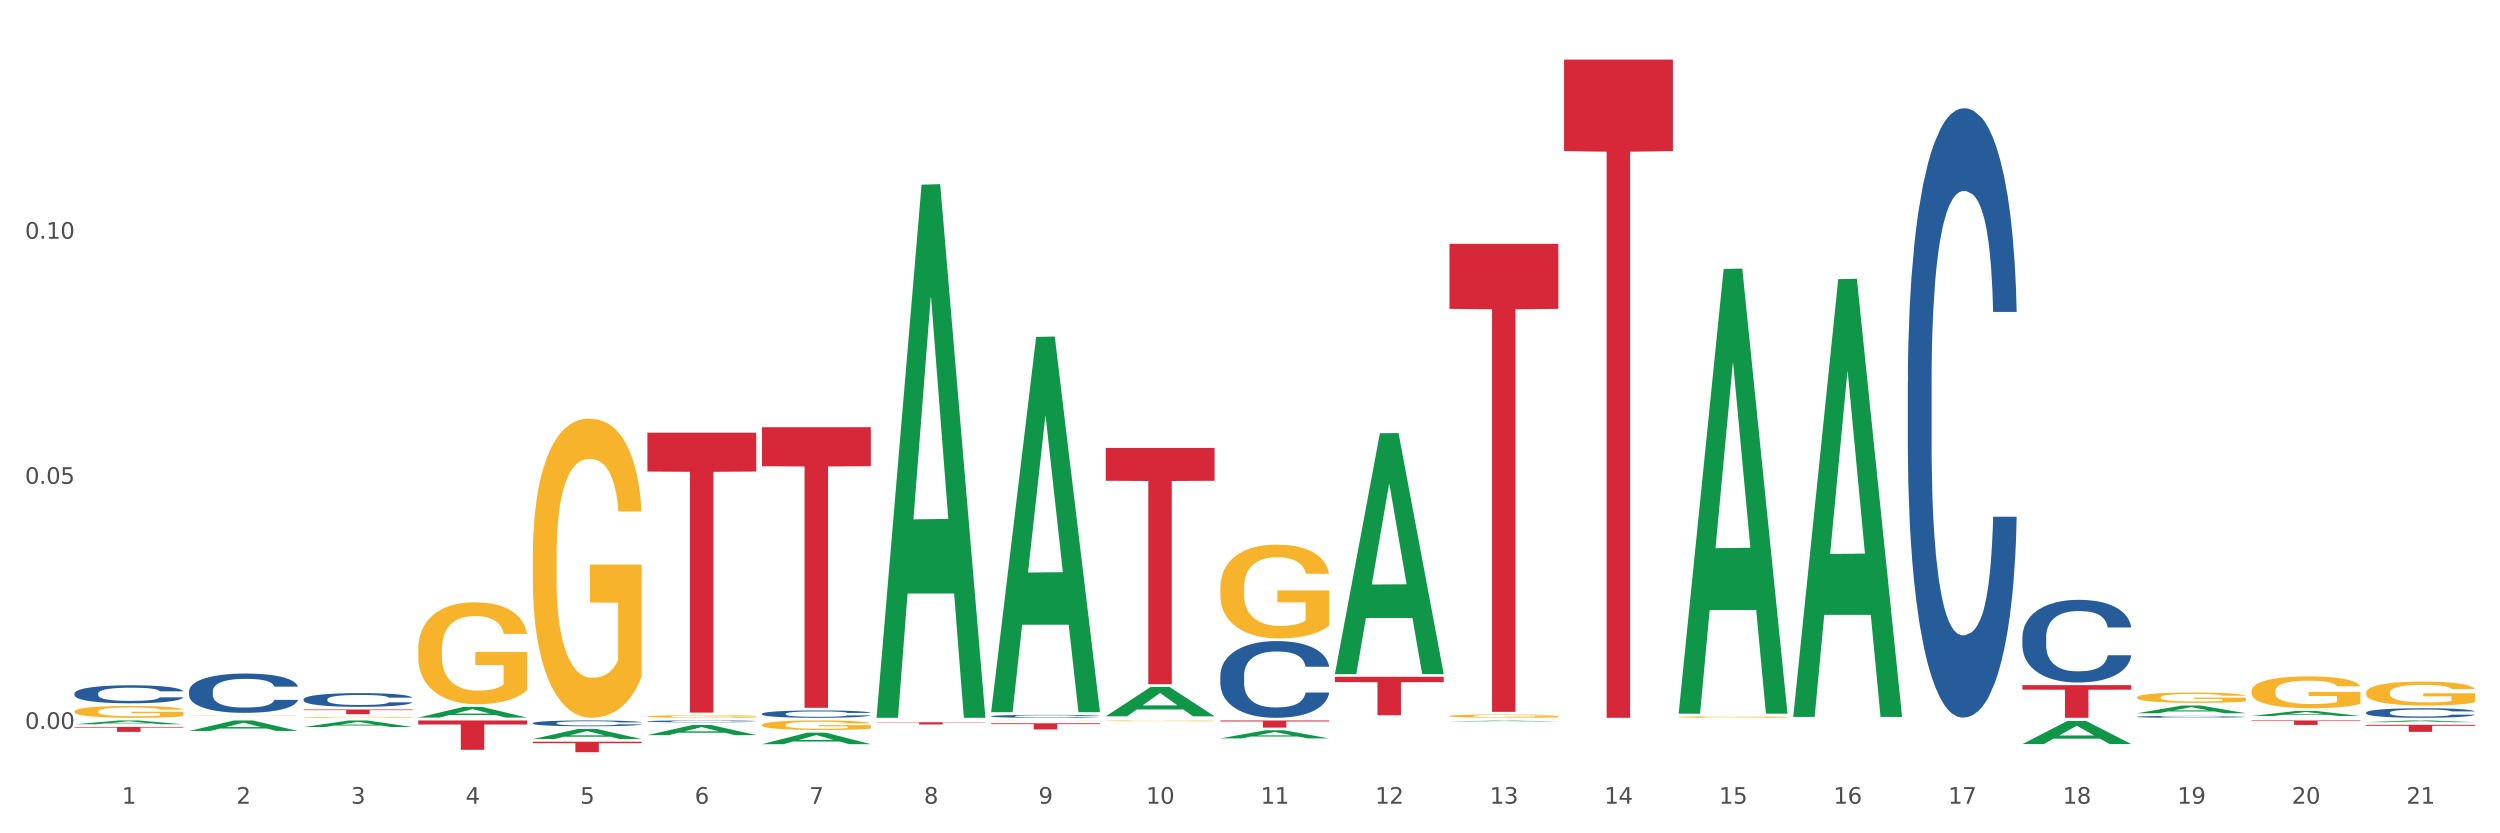<?xml version="1.0" encoding="utf-8" standalone="no"?>
<!DOCTYPE svg PUBLIC "-//W3C//DTD SVG 1.1//EN"
  "http://www.w3.org/Graphics/SVG/1.1/DTD/svg11.dtd">
<svg xmlns:xlink="http://www.w3.org/1999/xlink" width="1080pt" height="360pt" viewBox="0 0 1080 360" xmlns="http://www.w3.org/2000/svg" version="1.1">
 <rect x="0" y="0" width="1080" height="360" fill="#333333" stroke="none"/>
 <defs>
  <style type="text/css">*{stroke-linejoin: round; stroke-linecap: butt}</style>
 </defs>
 <g id="figure_1">
  <g id="patch_1">
   <path d="M 0 360 
L 1080 360 
L 1080 0 
L 0 0 
z
" style="fill: #ffffff; stroke: #ffffff; stroke-linejoin: miter"/>
  </g>
  <g id="axes_1">
   <g id="matplotlib.axis_1">
    <g id="xtick_1">
     <g id="text_1">
      <!-- 1 -->
      <g style="fill: #4d4d4d" transform="translate(52.633 347.204) scale(0.096 -0.096)">
       <defs>
        <path id="DejaVuSans-31" d="M 794 531 
L 1825 531 
L 1825 4091 
L 703 3866 
L 703 4441 
L 1819 4666 
L 2450 4666 
L 2450 531 
L 3481 531 
L 3481 0 
L 794 0 
L 794 531 
z
" transform="scale(0.016)"/>
       </defs>
       <use xlink:href="#DejaVuSans-31"/>
      </g>
     </g>
    </g>
    <g id="xtick_2">
     <g id="text_2">
      <!-- 2 -->
      <g style="fill: #4d4d4d" transform="translate(102.133 347.204) scale(0.096 -0.096)">
       <defs>
        <path id="DejaVuSans-32" d="M 1228 531 
L 3431 531 
L 3431 0 
L 469 0 
L 469 531 
Q 828 903 1448 1529 
Q 2069 2156 2228 2338 
Q 2531 2678 2651 2914 
Q 2772 3150 2772 3378 
Q 2772 3750 2511 3984 
Q 2250 4219 1831 4219 
Q 1534 4219 1204 4116 
Q 875 4013 500 3803 
L 500 4441 
Q 881 4594 1212 4672 
Q 1544 4750 1819 4750 
Q 2544 4750 2975 4387 
Q 3406 4025 3406 3419 
Q 3406 3131 3298 2873 
Q 3191 2616 2906 2266 
Q 2828 2175 2409 1742 
Q 1991 1309 1228 531 
z
" transform="scale(0.016)"/>
       </defs>
       <use xlink:href="#DejaVuSans-32"/>
      </g>
     </g>
    </g>
    <g id="xtick_3">
     <g id="text_3">
      <!-- 3 -->
      <g style="fill: #4d4d4d" transform="translate(151.633 347.204) scale(0.096 -0.096)">
       <defs>
        <path id="DejaVuSans-33" d="M 2597 2516 
Q 3050 2419 3304 2112 
Q 3559 1806 3559 1356 
Q 3559 666 3084 287 
Q 2609 -91 1734 -91 
Q 1441 -91 1130 -33 
Q 819 25 488 141 
L 488 750 
Q 750 597 1062 519 
Q 1375 441 1716 441 
Q 2309 441 2620 675 
Q 2931 909 2931 1356 
Q 2931 1769 2642 2001 
Q 2353 2234 1838 2234 
L 1294 2234 
L 1294 2753 
L 1863 2753 
Q 2328 2753 2575 2939 
Q 2822 3125 2822 3475 
Q 2822 3834 2567 4026 
Q 2313 4219 1838 4219 
Q 1578 4219 1281 4162 
Q 984 4106 628 3988 
L 628 4550 
Q 988 4650 1302 4700 
Q 1616 4750 1894 4750 
Q 2613 4750 3031 4423 
Q 3450 4097 3450 3541 
Q 3450 3153 3228 2886 
Q 3006 2619 2597 2516 
z
" transform="scale(0.016)"/>
       </defs>
       <use xlink:href="#DejaVuSans-33"/>
      </g>
     </g>
    </g>
    <g id="xtick_4">
     <g id="text_4">
      <!-- 4 -->
      <g style="fill: #4d4d4d" transform="translate(201.133 347.204) scale(0.096 -0.096)">
       <defs>
        <path id="DejaVuSans-34" d="M 2419 4116 
L 825 1625 
L 2419 1625 
L 2419 4116 
z
M 2253 4666 
L 3047 4666 
L 3047 1625 
L 3713 1625 
L 3713 1100 
L 3047 1100 
L 3047 0 
L 2419 0 
L 2419 1100 
L 313 1100 
L 313 1709 
L 2253 4666 
z
" transform="scale(0.016)"/>
       </defs>
       <use xlink:href="#DejaVuSans-34"/>
      </g>
     </g>
    </g>
    <g id="xtick_5">
     <g id="text_5">
      <!-- 5 -->
      <g style="fill: #4d4d4d" transform="translate(250.633 347.204) scale(0.096 -0.096)">
       <defs>
        <path id="DejaVuSans-35" d="M 691 4666 
L 3169 4666 
L 3169 4134 
L 1269 4134 
L 1269 2991 
Q 1406 3038 1543 3061 
Q 1681 3084 1819 3084 
Q 2600 3084 3056 2656 
Q 3513 2228 3513 1497 
Q 3513 744 3044 326 
Q 2575 -91 1722 -91 
Q 1428 -91 1123 -41 
Q 819 9 494 109 
L 494 744 
Q 775 591 1075 516 
Q 1375 441 1709 441 
Q 2250 441 2565 725 
Q 2881 1009 2881 1497 
Q 2881 1984 2565 2268 
Q 2250 2553 1709 2553 
Q 1456 2553 1204 2497 
Q 953 2441 691 2322 
L 691 4666 
z
" transform="scale(0.016)"/>
       </defs>
       <use xlink:href="#DejaVuSans-35"/>
      </g>
     </g>
    </g>
    <g id="xtick_6">
     <g id="text_6">
      <!-- 6 -->
      <g style="fill: #4d4d4d" transform="translate(300.134 347.204) scale(0.096 -0.096)">
       <defs>
        <path id="DejaVuSans-36" d="M 2113 2584 
Q 1688 2584 1439 2293 
Q 1191 2003 1191 1497 
Q 1191 994 1439 701 
Q 1688 409 2113 409 
Q 2538 409 2786 701 
Q 3034 994 3034 1497 
Q 3034 2003 2786 2293 
Q 2538 2584 2113 2584 
z
M 3366 4563 
L 3366 3988 
Q 3128 4100 2886 4159 
Q 2644 4219 2406 4219 
Q 1781 4219 1451 3797 
Q 1122 3375 1075 2522 
Q 1259 2794 1537 2939 
Q 1816 3084 2150 3084 
Q 2853 3084 3261 2657 
Q 3669 2231 3669 1497 
Q 3669 778 3244 343 
Q 2819 -91 2113 -91 
Q 1303 -91 875 529 
Q 447 1150 447 2328 
Q 447 3434 972 4092 
Q 1497 4750 2381 4750 
Q 2619 4750 2861 4703 
Q 3103 4656 3366 4563 
z
" transform="scale(0.016)"/>
       </defs>
       <use xlink:href="#DejaVuSans-36"/>
      </g>
     </g>
    </g>
    <g id="xtick_7">
     <g id="text_7">
      <!-- 7 -->
      <g style="fill: #4d4d4d" transform="translate(349.634 347.204) scale(0.096 -0.096)">
       <defs>
        <path id="DejaVuSans-37" d="M 525 4666 
L 3525 4666 
L 3525 4397 
L 1831 0 
L 1172 0 
L 2766 4134 
L 525 4134 
L 525 4666 
z
" transform="scale(0.016)"/>
       </defs>
       <use xlink:href="#DejaVuSans-37"/>
      </g>
     </g>
    </g>
    <g id="xtick_8">
     <g id="text_8">
      <!-- 8 -->
      <g style="fill: #4d4d4d" transform="translate(399.134 347.204) scale(0.096 -0.096)">
       <defs>
        <path id="DejaVuSans-38" d="M 2034 2216 
Q 1584 2216 1326 1975 
Q 1069 1734 1069 1313 
Q 1069 891 1326 650 
Q 1584 409 2034 409 
Q 2484 409 2743 651 
Q 3003 894 3003 1313 
Q 3003 1734 2745 1975 
Q 2488 2216 2034 2216 
z
M 1403 2484 
Q 997 2584 770 2862 
Q 544 3141 544 3541 
Q 544 4100 942 4425 
Q 1341 4750 2034 4750 
Q 2731 4750 3128 4425 
Q 3525 4100 3525 3541 
Q 3525 3141 3298 2862 
Q 3072 2584 2669 2484 
Q 3125 2378 3379 2068 
Q 3634 1759 3634 1313 
Q 3634 634 3220 271 
Q 2806 -91 2034 -91 
Q 1263 -91 848 271 
Q 434 634 434 1313 
Q 434 1759 690 2068 
Q 947 2378 1403 2484 
z
M 1172 3481 
Q 1172 3119 1398 2916 
Q 1625 2713 2034 2713 
Q 2441 2713 2670 2916 
Q 2900 3119 2900 3481 
Q 2900 3844 2670 4047 
Q 2441 4250 2034 4250 
Q 1625 4250 1398 4047 
Q 1172 3844 1172 3481 
z
" transform="scale(0.016)"/>
       </defs>
       <use xlink:href="#DejaVuSans-38"/>
      </g>
     </g>
    </g>
    <g id="xtick_9">
     <g id="text_9">
      <!-- 9 -->
      <g style="fill: #4d4d4d" transform="translate(448.634 347.204) scale(0.096 -0.096)">
       <defs>
        <path id="DejaVuSans-39" d="M 703 97 
L 703 672 
Q 941 559 1184 500 
Q 1428 441 1663 441 
Q 2288 441 2617 861 
Q 2947 1281 2994 2138 
Q 2813 1869 2534 1725 
Q 2256 1581 1919 1581 
Q 1219 1581 811 2004 
Q 403 2428 403 3163 
Q 403 3881 828 4315 
Q 1253 4750 1959 4750 
Q 2769 4750 3195 4129 
Q 3622 3509 3622 2328 
Q 3622 1225 3098 567 
Q 2575 -91 1691 -91 
Q 1453 -91 1209 -44 
Q 966 3 703 97 
z
M 1959 2075 
Q 2384 2075 2632 2365 
Q 2881 2656 2881 3163 
Q 2881 3666 2632 3958 
Q 2384 4250 1959 4250 
Q 1534 4250 1286 3958 
Q 1038 3666 1038 3163 
Q 1038 2656 1286 2365 
Q 1534 2075 1959 2075 
z
" transform="scale(0.016)"/>
       </defs>
       <use xlink:href="#DejaVuSans-39"/>
      </g>
     </g>
    </g>
    <g id="xtick_10">
     <g id="text_10">
      <!-- 10 -->
      <g style="fill: #4d4d4d" transform="translate(495.079 347.204) scale(0.096 -0.096)">
       <defs>
        <path id="DejaVuSans-30" d="M 2034 4250 
Q 1547 4250 1301 3770 
Q 1056 3291 1056 2328 
Q 1056 1369 1301 889 
Q 1547 409 2034 409 
Q 2525 409 2770 889 
Q 3016 1369 3016 2328 
Q 3016 3291 2770 3770 
Q 2525 4250 2034 4250 
z
M 2034 4750 
Q 2819 4750 3233 4129 
Q 3647 3509 3647 2328 
Q 3647 1150 3233 529 
Q 2819 -91 2034 -91 
Q 1250 -91 836 529 
Q 422 1150 422 2328 
Q 422 3509 836 4129 
Q 1250 4750 2034 4750 
z
" transform="scale(0.016)"/>
       </defs>
       <use xlink:href="#DejaVuSans-31"/>
       <use xlink:href="#DejaVuSans-30" transform="translate(63.623 0)"/>
      </g>
     </g>
    </g>
    <g id="xtick_11">
     <g id="text_11">
      <!-- 11 -->
      <g style="fill: #4d4d4d" transform="translate(544.58 347.204) scale(0.096 -0.096)">
       <use xlink:href="#DejaVuSans-31"/>
       <use xlink:href="#DejaVuSans-31" transform="translate(63.623 0)"/>
      </g>
     </g>
    </g>
    <g id="xtick_12">
     <g id="text_12">
      <!-- 12 -->
      <g style="fill: #4d4d4d" transform="translate(594.08 347.204) scale(0.096 -0.096)">
       <use xlink:href="#DejaVuSans-31"/>
       <use xlink:href="#DejaVuSans-32" transform="translate(63.623 0)"/>
      </g>
     </g>
    </g>
    <g id="xtick_13">
     <g id="text_13">
      <!-- 13 -->
      <g style="fill: #4d4d4d" transform="translate(643.58 347.204) scale(0.096 -0.096)">
       <use xlink:href="#DejaVuSans-31"/>
       <use xlink:href="#DejaVuSans-33" transform="translate(63.623 0)"/>
      </g>
     </g>
    </g>
    <g id="xtick_14">
     <g id="text_14">
      <!-- 14 -->
      <g style="fill: #4d4d4d" transform="translate(693.08 347.204) scale(0.096 -0.096)">
       <use xlink:href="#DejaVuSans-31"/>
       <use xlink:href="#DejaVuSans-34" transform="translate(63.623 0)"/>
      </g>
     </g>
    </g>
    <g id="xtick_15">
     <g id="text_15">
      <!-- 15 -->
      <g style="fill: #4d4d4d" transform="translate(742.58 347.204) scale(0.096 -0.096)">
       <use xlink:href="#DejaVuSans-31"/>
       <use xlink:href="#DejaVuSans-35" transform="translate(63.623 0)"/>
      </g>
     </g>
    </g>
    <g id="xtick_16">
     <g id="text_16">
      <!-- 16 -->
      <g style="fill: #4d4d4d" transform="translate(792.08 347.204) scale(0.096 -0.096)">
       <use xlink:href="#DejaVuSans-31"/>
       <use xlink:href="#DejaVuSans-36" transform="translate(63.623 0)"/>
      </g>
     </g>
    </g>
    <g id="xtick_17">
     <g id="text_17">
      <!-- 17 -->
      <g style="fill: #4d4d4d" transform="translate(841.58 347.204) scale(0.096 -0.096)">
       <use xlink:href="#DejaVuSans-31"/>
       <use xlink:href="#DejaVuSans-37" transform="translate(63.623 0)"/>
      </g>
     </g>
    </g>
    <g id="xtick_18">
     <g id="text_18">
      <!-- 18 -->
      <g style="fill: #4d4d4d" transform="translate(891.08 347.204) scale(0.096 -0.096)">
       <use xlink:href="#DejaVuSans-31"/>
       <use xlink:href="#DejaVuSans-38" transform="translate(63.623 0)"/>
      </g>
     </g>
    </g>
    <g id="xtick_19">
     <g id="text_19">
      <!-- 19 -->
      <g style="fill: #4d4d4d" transform="translate(940.58 347.204) scale(0.096 -0.096)">
       <use xlink:href="#DejaVuSans-31"/>
       <use xlink:href="#DejaVuSans-39" transform="translate(63.623 0)"/>
      </g>
     </g>
    </g>
    <g id="xtick_20">
     <g id="text_20">
      <!-- 20 -->
      <g style="fill: #4d4d4d" transform="translate(990.08 347.204) scale(0.096 -0.096)">
       <use xlink:href="#DejaVuSans-32"/>
       <use xlink:href="#DejaVuSans-30" transform="translate(63.623 0)"/>
      </g>
     </g>
    </g>
    <g id="xtick_21">
     <g id="text_21">
      <!-- 21 -->
      <g style="fill: #4d4d4d" transform="translate(1039.58 347.204) scale(0.096 -0.096)">
       <use xlink:href="#DejaVuSans-32"/>
       <use xlink:href="#DejaVuSans-31" transform="translate(63.623 0)"/>
      </g>
     </g>
    </g>
    <g id="xtick_22"/>
    <g id="xtick_23"/>
    <g id="xtick_24"/>
    <g id="xtick_25"/>
    <g id="xtick_26"/>
    <g id="xtick_27"/>
    <g id="xtick_28"/>
    <g id="xtick_29"/>
    <g id="xtick_30"/>
    <g id="xtick_31"/>
    <g id="xtick_32"/>
    <g id="xtick_33"/>
    <g id="xtick_34"/>
    <g id="xtick_35"/>
    <g id="xtick_36"/>
    <g id="xtick_37"/>
    <g id="xtick_38"/>
    <g id="xtick_39"/>
    <g id="xtick_40"/>
    <g id="xtick_41"/>
   </g>
   <g id="matplotlib.axis_2">
    <g id="ytick_1">
     <g id="text_22">
      <!-- 0.00 -->
      <g style="fill: #4d4d4d" transform="translate(10.8 314.88) scale(0.096 -0.096)">
       <defs>
        <path id="DejaVuSans-2e" d="M 684 794 
L 1344 794 
L 1344 0 
L 684 0 
L 684 794 
z
" transform="scale(0.016)"/>
       </defs>
       <use xlink:href="#DejaVuSans-30"/>
       <use xlink:href="#DejaVuSans-2e" transform="translate(63.623 0)"/>
       <use xlink:href="#DejaVuSans-30" transform="translate(95.41 0)"/>
       <use xlink:href="#DejaVuSans-30" transform="translate(159.033 0)"/>
      </g>
     </g>
    </g>
    <g id="ytick_2">
     <g id="text_23">
      <!-- 0.05 -->
      <g style="fill: #4d4d4d" transform="translate(10.8 209.007) scale(0.096 -0.096)">
       <use xlink:href="#DejaVuSans-30"/>
       <use xlink:href="#DejaVuSans-2e" transform="translate(63.623 0)"/>
       <use xlink:href="#DejaVuSans-30" transform="translate(95.41 0)"/>
       <use xlink:href="#DejaVuSans-35" transform="translate(159.033 0)"/>
      </g>
     </g>
    </g>
    <g id="ytick_3">
     <g id="text_24">
      <!-- 0.10 -->
      <g style="fill: #4d4d4d" transform="translate(10.8 103.134) scale(0.096 -0.096)">
       <use xlink:href="#DejaVuSans-30"/>
       <use xlink:href="#DejaVuSans-2e" transform="translate(63.623 0)"/>
       <use xlink:href="#DejaVuSans-31" transform="translate(95.41 0)"/>
       <use xlink:href="#DejaVuSans-30" transform="translate(159.033 0)"/>
      </g>
     </g>
    </g>
    <g id="ytick_4"/>
    <g id="ytick_5"/>
    <g id="ytick_6"/>
   </g>
   <g id="PolyCollection_1">
    <path d="M 527.175 254.014 
L 527.231 253.977 
L 527.231 252.645 
L 527.342 251.498 
L 527.897 248.722 
L 528.73 246.428 
L 529.34 245.207 
L 529.951 244.208 
L 530.673 243.209 
L 531.561 242.173 
L 533.171 240.656 
L 534.17 239.879 
L 535.392 239.065 
L 537.613 237.881 
L 539.223 237.215 
L 540.888 236.66 
L 543.609 235.994 
L 545.385 235.698 
L 547.273 235.476 
L 549.549 235.328 
L 551.27 235.291 
L 555.046 235.402 
L 558.266 235.735 
L 559.82 235.994 
L 561.819 236.438 
L 562.874 236.734 
L 564.595 237.326 
L 566.372 238.103 
L 567.593 238.769 
L 569.425 240.027 
L 570.813 241.285 
L 572.09 242.839 
L 572.756 243.912 
L 573.256 244.911 
L 573.7 246.058 
L 574.144 247.871 
L 564.151 247.871 
L 563.762 246.576 
L 563.152 245.355 
L 562.263 244.171 
L 561.486 243.431 
L 560.154 242.506 
L 558.932 241.914 
L 557.655 241.47 
L 556.101 241.1 
L 554.879 240.915 
L 553.158 240.767 
L 549.771 240.804 
L 547.495 241.1 
L 545.941 241.47 
L 544.941 241.803 
L 544.053 242.173 
L 543.054 242.691 
L 541.888 243.468 
L 541.055 244.171 
L 540.222 245.059 
L 539.556 245.947 
L 538.945 246.983 
L 538.445 248.093 
L 538.057 249.24 
L 537.724 250.647 
L 537.446 252.978 
L 537.446 258.047 
L 537.557 259.194 
L 537.835 260.711 
L 538.168 261.858 
L 538.723 263.227 
L 539.223 264.152 
L 540.167 265.484 
L 541.221 266.594 
L 542.054 267.297 
L 542.887 267.889 
L 544.331 268.703 
L 545.941 269.369 
L 547.329 269.776 
L 549.216 270.146 
L 550.493 270.294 
L 551.604 270.368 
L 554.324 270.368 
L 556.267 270.257 
L 558.432 269.998 
L 560.098 269.665 
L 561.486 269.258 
L 563.041 268.592 
L 564.04 267.963 
L 564.04 260.23 
L 551.826 260.193 
L 551.826 255.05 
L 574.2 255.05 
L 574.2 270.146 
L 573.256 270.923 
L 572.201 271.626 
L 571.091 272.255 
L 569.425 273.032 
L 567.427 273.772 
L 565.65 274.29 
L 563.762 274.734 
L 561.542 275.141 
L 558.655 275.511 
L 556.878 275.659 
L 554.657 275.77 
L 552.048 275.807 
L 549.771 275.733 
L 547.551 275.548 
L 545.219 275.215 
L 542.943 274.734 
L 541.221 274.253 
L 539.5 273.661 
L 537.668 272.884 
L 536.225 272.144 
L 535.114 271.478 
L 533.893 270.627 
L 532.56 269.517 
L 531.561 268.518 
L 530.673 267.482 
L 529.729 266.15 
L 529.063 265.003 
L 528.396 263.56 
L 528.008 262.487 
L 527.564 260.822 
L 527.231 258.491 
L 527.175 254.014 
z
" clip-path="url(#p9d1f719456)" style="fill: #f7b32b"/>
    <path d="M 477.675 311.41 
L 477.731 311.41 
L 477.731 311.397 
L 477.842 311.386 
L 478.397 311.36 
L 479.23 311.338 
L 479.84 311.327 
L 480.451 311.317 
L 481.173 311.308 
L 482.061 311.298 
L 483.671 311.284 
L 484.67 311.277 
L 485.892 311.269 
L 488.113 311.258 
L 489.723 311.251 
L 491.388 311.246 
L 494.109 311.24 
L 495.885 311.237 
L 497.773 311.235 
L 500.049 311.233 
L 501.77 311.233 
L 505.546 311.234 
L 508.766 311.237 
L 510.32 311.24 
L 512.319 311.244 
L 513.374 311.247 
L 515.095 311.252 
L 516.872 311.26 
L 518.093 311.266 
L 519.925 311.278 
L 521.313 311.29 
L 522.59 311.305 
L 523.256 311.315 
L 523.756 311.324 
L 524.2 311.335 
L 524.644 311.352 
L 514.651 311.352 
L 514.262 311.34 
L 513.652 311.328 
L 512.763 311.317 
L 511.986 311.31 
L 510.654 311.301 
L 509.432 311.296 
L 508.155 311.292 
L 506.601 311.288 
L 505.379 311.286 
L 503.658 311.285 
L 500.271 311.285 
L 497.995 311.288 
L 496.441 311.292 
L 495.441 311.295 
L 494.553 311.298 
L 493.554 311.303 
L 492.388 311.31 
L 491.555 311.317 
L 490.722 311.326 
L 490.056 311.334 
L 489.445 311.344 
L 488.945 311.354 
L 488.557 311.365 
L 488.224 311.378 
L 487.946 311.4 
L 487.946 311.448 
L 488.057 311.459 
L 488.335 311.474 
L 488.668 311.484 
L 489.223 311.497 
L 489.723 311.506 
L 490.667 311.519 
L 491.721 311.529 
L 492.554 311.536 
L 493.387 311.541 
L 494.831 311.549 
L 496.441 311.555 
L 497.829 311.559 
L 499.716 311.563 
L 500.993 311.564 
L 502.104 311.565 
L 504.824 311.565 
L 506.767 311.564 
L 508.932 311.561 
L 510.598 311.558 
L 511.986 311.554 
L 513.541 311.548 
L 514.54 311.542 
L 514.54 311.469 
L 502.326 311.469 
L 502.326 311.42 
L 524.7 311.42 
L 524.7 311.563 
L 523.756 311.57 
L 522.701 311.577 
L 521.591 311.583 
L 519.925 311.59 
L 517.927 311.597 
L 516.15 311.602 
L 514.262 311.606 
L 512.042 311.61 
L 509.155 311.614 
L 507.378 311.615 
L 505.157 311.616 
L 502.548 311.616 
L 500.271 311.616 
L 498.051 311.614 
L 495.719 311.611 
L 493.443 311.606 
L 491.721 311.602 
L 490 311.596 
L 488.168 311.589 
L 486.725 311.582 
L 485.614 311.575 
L 484.393 311.567 
L 483.06 311.557 
L 482.061 311.547 
L 481.173 311.538 
L 480.229 311.525 
L 479.563 311.514 
L 478.896 311.501 
L 478.508 311.49 
L 478.064 311.475 
L 477.731 311.453 
L 477.675 311.41 
z
" clip-path="url(#p9d1f719456)" style="fill: #f7b32b"/>
    <path d="M 428.175 311.269 
L 428.231 311.269 
L 428.231 311.266 
L 428.342 311.264 
L 428.897 311.259 
L 429.73 311.254 
L 430.34 311.252 
L 430.951 311.25 
L 431.673 311.248 
L 432.561 311.246 
L 434.171 311.243 
L 435.17 311.242 
L 436.392 311.24 
L 438.613 311.238 
L 440.223 311.237 
L 441.888 311.236 
L 444.609 311.234 
L 446.385 311.234 
L 448.273 311.233 
L 450.549 311.233 
L 452.27 311.233 
L 456.046 311.233 
L 459.266 311.234 
L 460.82 311.234 
L 462.819 311.235 
L 463.874 311.236 
L 465.595 311.237 
L 467.372 311.238 
L 468.593 311.24 
L 470.425 311.242 
L 471.813 311.244 
L 473.09 311.247 
L 473.756 311.249 
L 474.256 311.251 
L 474.7 311.254 
L 475.144 311.257 
L 465.151 311.257 
L 464.762 311.255 
L 464.152 311.252 
L 463.263 311.25 
L 462.486 311.249 
L 461.154 311.247 
L 459.932 311.246 
L 458.655 311.245 
L 457.101 311.244 
L 455.879 311.244 
L 454.158 311.244 
L 450.771 311.244 
L 448.495 311.244 
L 446.941 311.245 
L 445.941 311.245 
L 445.053 311.246 
L 444.054 311.247 
L 442.888 311.249 
L 442.055 311.25 
L 441.222 311.252 
L 440.556 311.253 
L 439.945 311.255 
L 439.445 311.257 
L 439.057 311.26 
L 438.724 311.262 
L 438.446 311.267 
L 438.446 311.276 
L 438.557 311.279 
L 438.835 311.281 
L 439.168 311.284 
L 439.723 311.286 
L 440.223 311.288 
L 441.167 311.29 
L 442.221 311.293 
L 443.054 311.294 
L 443.887 311.295 
L 445.331 311.297 
L 446.941 311.298 
L 448.329 311.299 
L 450.216 311.299 
L 451.493 311.3 
L 452.604 311.3 
L 455.324 311.3 
L 457.267 311.3 
L 459.432 311.299 
L 461.098 311.298 
L 462.486 311.298 
L 464.041 311.296 
L 465.04 311.295 
L 465.04 311.28 
L 452.826 311.28 
L 452.826 311.271 
L 475.2 311.271 
L 475.2 311.299 
L 474.256 311.301 
L 473.201 311.302 
L 472.091 311.303 
L 470.425 311.305 
L 468.427 311.306 
L 466.65 311.307 
L 464.762 311.308 
L 462.542 311.309 
L 459.655 311.31 
L 457.878 311.31 
L 455.657 311.31 
L 453.048 311.31 
L 450.771 311.31 
L 448.551 311.31 
L 446.219 311.309 
L 443.943 311.308 
L 442.221 311.307 
L 440.5 311.306 
L 438.668 311.305 
L 437.225 311.303 
L 436.114 311.302 
L 434.893 311.3 
L 433.56 311.298 
L 432.561 311.296 
L 431.673 311.294 
L 430.729 311.292 
L 430.063 311.29 
L 429.396 311.287 
L 429.008 311.285 
L 428.564 311.282 
L 428.231 311.277 
L 428.175 311.269 
z
" clip-path="url(#p9d1f719456)" style="fill: #f7b32b"/>
    <path d="M 329.175 313.143 
L 329.231 313.139 
L 329.231 313.003 
L 329.342 312.886 
L 329.897 312.603 
L 330.73 312.369 
L 331.34 312.244 
L 331.951 312.143 
L 332.673 312.041 
L 333.561 311.935 
L 335.171 311.78 
L 336.17 311.701 
L 337.392 311.618 
L 339.613 311.497 
L 341.223 311.429 
L 342.888 311.373 
L 345.609 311.305 
L 347.385 311.275 
L 349.273 311.252 
L 351.549 311.237 
L 353.27 311.233 
L 357.046 311.244 
L 360.266 311.278 
L 361.82 311.305 
L 363.819 311.35 
L 364.874 311.38 
L 366.595 311.441 
L 368.372 311.52 
L 369.593 311.588 
L 371.425 311.716 
L 372.813 311.844 
L 374.09 312.003 
L 374.756 312.112 
L 375.256 312.214 
L 375.7 312.331 
L 376.144 312.516 
L 366.151 312.516 
L 365.762 312.384 
L 365.152 312.26 
L 364.263 312.139 
L 363.486 312.063 
L 362.154 311.969 
L 360.932 311.909 
L 359.655 311.863 
L 358.101 311.826 
L 356.879 311.807 
L 355.158 311.792 
L 351.771 311.795 
L 349.495 311.826 
L 347.941 311.863 
L 346.941 311.897 
L 346.053 311.935 
L 345.054 311.988 
L 343.888 312.067 
L 343.055 312.139 
L 342.222 312.229 
L 341.556 312.32 
L 340.945 312.426 
L 340.445 312.539 
L 340.057 312.656 
L 339.724 312.799 
L 339.446 313.037 
L 339.446 313.554 
L 339.557 313.671 
L 339.835 313.826 
L 340.168 313.943 
L 340.723 314.082 
L 341.223 314.177 
L 342.167 314.312 
L 343.221 314.426 
L 344.054 314.497 
L 344.887 314.558 
L 346.331 314.641 
L 347.941 314.709 
L 349.329 314.75 
L 351.216 314.788 
L 352.493 314.803 
L 353.604 314.811 
L 356.324 314.811 
L 358.267 314.799 
L 360.432 314.773 
L 362.098 314.739 
L 363.486 314.697 
L 365.041 314.629 
L 366.04 314.565 
L 366.04 313.777 
L 353.826 313.773 
L 353.826 313.248 
L 376.2 313.248 
L 376.2 314.788 
L 375.256 314.867 
L 374.201 314.939 
L 373.091 315.003 
L 371.425 315.082 
L 369.427 315.158 
L 367.65 315.211 
L 365.762 315.256 
L 363.542 315.297 
L 360.655 315.335 
L 358.878 315.35 
L 356.657 315.361 
L 354.048 315.365 
L 351.771 315.358 
L 349.551 315.339 
L 347.219 315.305 
L 344.943 315.256 
L 343.221 315.207 
L 341.5 315.146 
L 339.668 315.067 
L 338.225 314.992 
L 337.114 314.924 
L 335.893 314.837 
L 334.56 314.724 
L 333.561 314.622 
L 332.673 314.516 
L 331.729 314.38 
L 331.063 314.263 
L 330.396 314.116 
L 330.008 314.007 
L 329.564 313.837 
L 329.231 313.599 
L 329.175 313.143 
z
" clip-path="url(#p9d1f719456)" style="fill: #f7b32b"/>
    <path d="M 873.675 321.42 
L 873.723 321.411 
L 893.115 311.451 
L 901.163 311.442 
L 920.7 321.439 
L 911.392 321.439 
L 907.174 319.111 
L 887.152 319.111 
L 887.007 319.149 
L 882.935 321.439 
L 873.675 321.439 
L 873.675 321.42 
L 889.673 317.722 
L 904.653 317.712 
L 897.236 313.573 
L 897.139 313.554 
L 897.042 313.582 
L 889.625 317.712 
L 889.673 317.722 
L 873.675 321.42 
z
" clip-path="url(#p9d1f719456)" style="fill: #109648"/>
    <path d="M 774.675 309.346 
L 774.723 309.168 
L 794.115 120.591 
L 802.163 120.413 
L 821.7 309.702 
L 812.392 309.702 
L 808.174 265.623 
L 788.152 265.623 
L 788.007 266.334 
L 783.935 309.702 
L 774.675 309.702 
L 774.675 309.346 
L 790.673 239.318 
L 805.653 239.141 
L 798.236 160.759 
L 798.139 160.404 
L 798.042 160.937 
L 790.625 239.141 
L 790.673 239.318 
L 774.675 309.346 
z
" clip-path="url(#p9d1f719456)" style="fill: #109648"/>
    <path d="M 725.175 307.953 
L 725.223 307.773 
L 744.615 116.193 
L 752.663 116.013 
L 772.2 308.315 
L 762.892 308.315 
L 758.674 263.534 
L 738.652 263.534 
L 738.507 264.257 
L 734.435 308.315 
L 725.175 308.315 
L 725.175 307.953 
L 741.173 236.811 
L 756.153 236.63 
L 748.736 157.001 
L 748.639 156.64 
L 748.542 157.182 
L 741.125 236.63 
L 741.173 236.811 
L 725.175 307.953 
z
" clip-path="url(#p9d1f719456)" style="fill: #109648"/>
    <path d="M 626.175 311.66 
L 626.223 311.66 
L 645.615 311.308 
L 653.663 311.308 
L 673.2 311.661 
L 663.892 311.661 
L 659.674 311.579 
L 639.652 311.579 
L 639.507 311.58 
L 635.435 311.661 
L 626.175 311.661 
L 626.175 311.66 
L 642.173 311.53 
L 657.153 311.529 
L 649.736 311.383 
L 649.639 311.382 
L 649.542 311.383 
L 642.125 311.529 
L 642.173 311.53 
L 626.175 311.66 
z
" clip-path="url(#p9d1f719456)" style="fill: #109648"/>
    <path d="M 923.175 308.116 
L 923.223 308.113 
L 942.615 304.79 
L 950.663 304.787 
L 970.2 308.123 
L 960.892 308.123 
L 956.674 307.346 
L 936.652 307.346 
L 936.507 307.358 
L 932.435 308.123 
L 923.175 308.123 
L 923.175 308.116 
L 939.173 306.882 
L 954.153 306.879 
L 946.736 305.498 
L 946.639 305.492 
L 946.542 305.501 
L 939.125 306.879 
L 939.173 306.882 
L 923.175 308.116 
z
" clip-path="url(#p9d1f719456)" style="fill: #109648"/>
    <path d="M 972.675 309.32 
L 972.723 309.318 
L 992.115 307.105 
L 1000.163 307.103 
L 1019.7 309.324 
L 1010.392 309.324 
L 1006.174 308.807 
L 986.152 308.807 
L 986.007 308.815 
L 981.935 309.324 
L 972.675 309.324 
L 972.675 309.32 
L 988.673 308.498 
L 1003.653 308.496 
L 996.236 307.576 
L 996.139 307.572 
L 996.042 307.578 
L 988.625 308.496 
L 988.673 308.498 
L 972.675 309.32 
z
" clip-path="url(#p9d1f719456)" style="fill: #109648"/>
    <path d="M 81.675 309.154 
L 81.731 309.154 
L 81.731 309.149 
L 81.842 309.145 
L 82.397 309.136 
L 83.23 309.128 
L 83.84 309.123 
L 84.451 309.12 
L 85.173 309.117 
L 86.061 309.113 
L 87.671 309.108 
L 88.67 309.105 
L 89.892 309.102 
L 92.113 309.098 
L 93.723 309.096 
L 95.388 309.094 
L 98.109 309.092 
L 99.885 309.091 
L 101.773 309.09 
L 104.049 309.089 
L 105.77 309.089 
L 109.546 309.09 
L 112.766 309.091 
L 114.32 309.092 
L 116.319 309.093 
L 117.374 309.094 
L 119.095 309.096 
L 120.872 309.099 
L 122.093 309.101 
L 123.925 309.106 
L 125.313 309.11 
L 126.59 309.115 
L 127.256 309.119 
L 127.756 309.122 
L 128.2 309.126 
L 128.644 309.133 
L 118.651 309.133 
L 118.262 309.128 
L 117.652 309.124 
L 116.763 309.12 
L 115.986 309.117 
L 114.654 309.114 
L 113.432 309.112 
L 112.155 309.111 
L 110.601 309.109 
L 109.379 309.109 
L 107.658 309.108 
L 104.271 309.108 
L 101.995 309.109 
L 100.441 309.111 
L 99.441 309.112 
L 98.553 309.113 
L 97.554 309.115 
L 96.388 309.117 
L 95.555 309.12 
L 94.722 309.123 
L 94.056 309.126 
L 93.445 309.13 
L 92.945 309.133 
L 92.557 309.137 
L 92.224 309.142 
L 91.946 309.15 
L 91.946 309.168 
L 92.057 309.172 
L 92.335 309.177 
L 92.668 309.181 
L 93.223 309.186 
L 93.723 309.189 
L 94.667 309.194 
L 95.721 309.197 
L 96.554 309.2 
L 97.387 309.202 
L 98.831 309.205 
L 100.441 309.207 
L 101.829 309.208 
L 103.716 309.21 
L 104.993 309.21 
L 106.104 309.21 
L 108.824 309.21 
L 110.767 309.21 
L 112.932 309.209 
L 114.598 309.208 
L 115.986 309.207 
L 117.541 309.204 
L 118.54 309.202 
L 118.54 309.175 
L 106.326 309.175 
L 106.326 309.157 
L 128.7 309.157 
L 128.7 309.21 
L 127.756 309.212 
L 126.701 309.215 
L 125.591 309.217 
L 123.925 309.22 
L 121.927 309.222 
L 120.15 309.224 
L 118.262 309.226 
L 116.042 309.227 
L 113.155 309.228 
L 111.378 309.229 
L 109.157 309.229 
L 106.548 309.229 
L 104.271 309.229 
L 102.051 309.228 
L 99.719 309.227 
L 97.443 309.226 
L 95.721 309.224 
L 94 309.222 
L 92.168 309.219 
L 90.725 309.217 
L 89.614 309.214 
L 88.393 309.211 
L 87.06 309.208 
L 86.061 309.204 
L 85.173 309.201 
L 84.229 309.196 
L 83.563 309.192 
L 82.896 309.187 
L 82.508 309.183 
L 82.064 309.177 
L 81.731 309.169 
L 81.675 309.154 
z
" clip-path="url(#p9d1f719456)" style="fill: #f7b32b"/>
    <path d="M 32.175 307.337 
L 32.231 307.332 
L 32.231 307.164 
L 32.342 307.019 
L 32.897 306.668 
L 33.73 306.379 
L 34.34 306.224 
L 34.951 306.098 
L 35.673 305.972 
L 36.561 305.841 
L 38.171 305.649 
L 39.17 305.551 
L 40.392 305.448 
L 42.613 305.298 
L 44.223 305.214 
L 45.888 305.144 
L 48.609 305.06 
L 50.385 305.022 
L 52.273 304.994 
L 54.549 304.976 
L 56.27 304.971 
L 60.046 304.985 
L 63.266 305.027 
L 64.82 305.06 
L 66.819 305.116 
L 67.874 305.153 
L 69.595 305.228 
L 71.372 305.326 
L 72.593 305.411 
L 74.425 305.57 
L 75.813 305.729 
L 77.09 305.925 
L 77.756 306.061 
L 78.256 306.187 
L 78.7 306.332 
L 79.144 306.561 
L 69.151 306.561 
L 68.762 306.397 
L 68.152 306.243 
L 67.263 306.093 
L 66.486 306 
L 65.154 305.883 
L 63.932 305.808 
L 62.655 305.752 
L 61.101 305.705 
L 59.879 305.682 
L 58.158 305.663 
L 54.771 305.668 
L 52.495 305.705 
L 50.941 305.752 
L 49.941 305.794 
L 49.053 305.841 
L 48.054 305.906 
L 46.888 306.004 
L 46.055 306.093 
L 45.222 306.205 
L 44.556 306.318 
L 43.945 306.449 
L 43.445 306.589 
L 43.057 306.734 
L 42.724 306.912 
L 42.446 307.206 
L 42.446 307.847 
L 42.557 307.992 
L 42.835 308.183 
L 43.168 308.328 
L 43.723 308.501 
L 44.223 308.618 
L 45.167 308.787 
L 46.221 308.927 
L 47.054 309.016 
L 47.887 309.091 
L 49.331 309.193 
L 50.941 309.278 
L 52.329 309.329 
L 54.216 309.376 
L 55.493 309.394 
L 56.604 309.404 
L 59.324 309.404 
L 61.267 309.39 
L 63.432 309.357 
L 65.098 309.315 
L 66.486 309.264 
L 68.041 309.179 
L 69.04 309.1 
L 69.04 308.123 
L 56.826 308.118 
L 56.826 307.468 
L 79.2 307.468 
L 79.2 309.376 
L 78.256 309.474 
L 77.201 309.563 
L 76.091 309.642 
L 74.425 309.741 
L 72.427 309.834 
L 70.65 309.899 
L 68.762 309.956 
L 66.542 310.007 
L 63.655 310.054 
L 61.878 310.072 
L 59.657 310.087 
L 57.048 310.091 
L 54.771 310.082 
L 52.551 310.058 
L 50.219 310.016 
L 47.943 309.956 
L 46.221 309.895 
L 44.5 309.82 
L 42.668 309.722 
L 41.225 309.628 
L 40.114 309.544 
L 38.893 309.437 
L 37.56 309.296 
L 36.561 309.17 
L 35.673 309.039 
L 34.729 308.871 
L 34.063 308.726 
L 33.396 308.543 
L 33.008 308.408 
L 32.564 308.197 
L 32.231 307.903 
L 32.175 307.337 
z
" clip-path="url(#p9d1f719456)" style="fill: #f7b32b"/>
    <path d="M 180.675 280.548 
L 180.731 280.508 
L 180.731 279.061 
L 180.842 277.814 
L 181.397 274.798 
L 182.23 272.305 
L 182.84 270.978 
L 183.451 269.892 
L 184.173 268.806 
L 185.061 267.681 
L 186.671 266.032 
L 187.67 265.187 
L 188.892 264.303 
L 191.113 263.016 
L 192.723 262.292 
L 194.388 261.689 
L 197.109 260.965 
L 198.885 260.643 
L 200.773 260.402 
L 203.049 260.241 
L 204.77 260.201 
L 208.546 260.322 
L 211.766 260.684 
L 213.32 260.965 
L 215.319 261.448 
L 216.374 261.769 
L 218.095 262.413 
L 219.872 263.257 
L 221.093 263.981 
L 222.925 265.348 
L 224.313 266.715 
L 225.59 268.404 
L 226.256 269.57 
L 226.756 270.656 
L 227.2 271.903 
L 227.644 273.873 
L 217.651 273.873 
L 217.262 272.466 
L 216.652 271.139 
L 215.763 269.852 
L 214.986 269.048 
L 213.654 268.042 
L 212.432 267.399 
L 211.155 266.916 
L 209.601 266.514 
L 208.379 266.313 
L 206.658 266.152 
L 203.271 266.193 
L 200.995 266.514 
L 199.441 266.916 
L 198.441 267.278 
L 197.553 267.681 
L 196.554 268.243 
L 195.388 269.088 
L 194.555 269.852 
L 193.722 270.817 
L 193.056 271.782 
L 192.445 272.908 
L 191.945 274.114 
L 191.557 275.361 
L 191.224 276.889 
L 190.946 279.422 
L 190.946 284.931 
L 191.057 286.178 
L 191.335 287.827 
L 191.668 289.073 
L 192.223 290.561 
L 192.723 291.566 
L 193.667 293.014 
L 194.721 294.22 
L 195.554 294.985 
L 196.387 295.628 
L 197.831 296.513 
L 199.441 297.236 
L 200.829 297.679 
L 202.716 298.081 
L 203.993 298.242 
L 205.104 298.322 
L 207.824 298.322 
L 209.767 298.201 
L 211.932 297.92 
L 213.598 297.558 
L 214.986 297.116 
L 216.541 296.392 
L 217.54 295.708 
L 217.54 287.304 
L 205.326 287.264 
L 205.326 281.674 
L 227.7 281.674 
L 227.7 298.081 
L 226.756 298.925 
L 225.701 299.689 
L 224.591 300.373 
L 222.925 301.217 
L 220.927 302.022 
L 219.15 302.585 
L 217.262 303.067 
L 215.042 303.509 
L 212.155 303.912 
L 210.378 304.072 
L 208.157 304.193 
L 205.548 304.233 
L 203.271 304.153 
L 201.051 303.952 
L 198.719 303.59 
L 196.443 303.067 
L 194.721 302.544 
L 193 301.901 
L 191.168 301.057 
L 189.725 300.252 
L 188.614 299.528 
L 187.393 298.604 
L 186.06 297.397 
L 185.061 296.312 
L 184.173 295.186 
L 183.229 293.738 
L 182.563 292.491 
L 181.896 290.923 
L 181.508 289.757 
L 181.064 287.947 
L 180.731 285.414 
L 180.675 280.548 
z
" clip-path="url(#p9d1f719456)" style="fill: #f7b32b"/>
    <path d="M 131.175 309.868 
L 131.231 309.868 
L 131.231 309.854 
L 131.342 309.842 
L 131.897 309.814 
L 132.73 309.791 
L 133.34 309.778 
L 133.951 309.768 
L 134.673 309.758 
L 135.561 309.747 
L 137.171 309.731 
L 138.17 309.724 
L 139.392 309.715 
L 141.613 309.703 
L 143.223 309.696 
L 144.888 309.691 
L 147.609 309.684 
L 149.385 309.681 
L 151.273 309.678 
L 153.549 309.677 
L 155.27 309.677 
L 159.046 309.678 
L 162.266 309.681 
L 163.82 309.684 
L 165.819 309.688 
L 166.874 309.691 
L 168.595 309.697 
L 170.372 309.705 
L 171.593 309.712 
L 173.425 309.725 
L 174.813 309.738 
L 176.09 309.754 
L 176.756 309.765 
L 177.256 309.775 
L 177.7 309.787 
L 178.144 309.805 
L 168.151 309.805 
L 167.762 309.792 
L 167.152 309.78 
L 166.263 309.767 
L 165.486 309.76 
L 164.154 309.75 
L 162.932 309.744 
L 161.655 309.74 
L 160.101 309.736 
L 158.879 309.734 
L 157.158 309.733 
L 153.771 309.733 
L 151.495 309.736 
L 149.941 309.74 
L 148.941 309.743 
L 148.053 309.747 
L 147.054 309.752 
L 145.888 309.76 
L 145.055 309.767 
L 144.222 309.777 
L 143.556 309.786 
L 142.945 309.796 
L 142.445 309.808 
L 142.057 309.819 
L 141.724 309.834 
L 141.446 309.858 
L 141.446 309.909 
L 141.557 309.921 
L 141.835 309.937 
L 142.168 309.948 
L 142.723 309.962 
L 143.223 309.972 
L 144.167 309.986 
L 145.221 309.997 
L 146.054 310.004 
L 146.887 310.01 
L 148.331 310.018 
L 149.941 310.025 
L 151.329 310.029 
L 153.216 310.033 
L 154.493 310.035 
L 155.604 310.036 
L 158.324 310.036 
L 160.267 310.034 
L 162.432 310.032 
L 164.098 310.028 
L 165.486 310.024 
L 167.041 310.017 
L 168.04 310.011 
L 168.04 309.932 
L 155.826 309.931 
L 155.826 309.879 
L 178.2 309.879 
L 178.2 310.033 
L 177.256 310.041 
L 176.201 310.048 
L 175.091 310.055 
L 173.425 310.063 
L 171.427 310.07 
L 169.65 310.076 
L 167.762 310.08 
L 165.542 310.084 
L 162.655 310.088 
L 160.878 310.09 
L 158.657 310.091 
L 156.048 310.091 
L 153.771 310.09 
L 151.551 310.089 
L 149.219 310.085 
L 146.943 310.08 
L 145.221 310.075 
L 143.5 310.069 
L 141.668 310.061 
L 140.225 310.054 
L 139.114 310.047 
L 137.893 310.038 
L 136.56 310.027 
L 135.561 310.017 
L 134.673 310.006 
L 133.729 309.992 
L 133.063 309.981 
L 132.396 309.966 
L 132.008 309.955 
L 131.564 309.938 
L 131.231 309.914 
L 131.175 309.868 
z
" clip-path="url(#p9d1f719456)" style="fill: #f7b32b"/>
    <path d="M 725.175 309.75 
L 725.231 309.749 
L 725.231 309.728 
L 725.342 309.71 
L 725.897 309.667 
L 726.73 309.631 
L 727.34 309.612 
L 727.951 309.596 
L 728.673 309.581 
L 729.561 309.564 
L 731.171 309.541 
L 732.17 309.528 
L 733.392 309.516 
L 735.613 309.497 
L 737.223 309.487 
L 738.888 309.478 
L 741.609 309.467 
L 743.385 309.463 
L 745.273 309.459 
L 747.549 309.457 
L 749.27 309.456 
L 753.046 309.458 
L 756.266 309.463 
L 757.82 309.467 
L 759.819 309.474 
L 760.874 309.479 
L 762.595 309.488 
L 764.372 309.501 
L 765.593 309.511 
L 767.425 309.531 
L 768.813 309.55 
L 770.09 309.575 
L 770.756 309.592 
L 771.256 309.607 
L 771.7 309.625 
L 772.144 309.654 
L 762.151 309.654 
L 761.762 309.633 
L 761.152 309.614 
L 760.263 309.596 
L 759.486 309.584 
L 758.154 309.569 
L 756.932 309.56 
L 755.655 309.553 
L 754.101 309.547 
L 752.879 309.545 
L 751.158 309.542 
L 747.771 309.543 
L 745.495 309.547 
L 743.941 309.553 
L 742.941 309.558 
L 742.053 309.564 
L 741.054 309.572 
L 739.888 309.585 
L 739.055 309.596 
L 738.222 309.609 
L 737.556 309.623 
L 736.945 309.64 
L 736.445 309.657 
L 736.057 309.675 
L 735.724 309.697 
L 735.446 309.734 
L 735.446 309.813 
L 735.557 309.831 
L 735.835 309.855 
L 736.168 309.873 
L 736.723 309.894 
L 737.223 309.909 
L 738.167 309.929 
L 739.221 309.947 
L 740.054 309.958 
L 740.887 309.967 
L 742.331 309.98 
L 743.941 309.99 
L 745.329 309.997 
L 747.216 310.003 
L 748.493 310.005 
L 749.604 310.006 
L 752.324 310.006 
L 754.267 310.004 
L 756.432 310 
L 758.098 309.995 
L 759.486 309.989 
L 761.041 309.978 
L 762.04 309.968 
L 762.04 309.847 
L 749.826 309.847 
L 749.826 309.766 
L 772.2 309.766 
L 772.2 310.003 
L 771.256 310.015 
L 770.201 310.026 
L 769.091 310.036 
L 767.425 310.048 
L 765.427 310.059 
L 763.65 310.067 
L 761.762 310.074 
L 759.542 310.081 
L 756.655 310.087 
L 754.878 310.089 
L 752.657 310.091 
L 750.048 310.091 
L 747.771 310.09 
L 745.551 310.087 
L 743.219 310.082 
L 740.943 310.074 
L 739.221 310.067 
L 737.5 310.058 
L 735.668 310.045 
L 734.225 310.034 
L 733.114 310.023 
L 731.893 310.01 
L 730.56 309.993 
L 729.561 309.977 
L 728.673 309.961 
L 727.729 309.94 
L 727.063 309.922 
L 726.396 309.899 
L 726.008 309.883 
L 725.564 309.856 
L 725.231 309.82 
L 725.175 309.75 
z
" clip-path="url(#p9d1f719456)" style="fill: #f7b32b"/>
    <path d="M 1022.175 311.979 
L 1022.223 311.978 
L 1041.615 311.234 
L 1049.663 311.233 
L 1069.2 311.98 
L 1059.892 311.98 
L 1055.674 311.806 
L 1035.652 311.806 
L 1035.507 311.809 
L 1031.435 311.98 
L 1022.175 311.98 
L 1022.175 311.979 
L 1038.173 311.703 
L 1053.153 311.702 
L 1045.736 311.392 
L 1045.639 311.391 
L 1045.542 311.393 
L 1038.125 311.702 
L 1038.173 311.703 
L 1022.175 311.979 
z
" clip-path="url(#p9d1f719456)" style="fill: #109648"/>
    <path d="M 230.175 240.56 
L 230.231 240.442 
L 230.231 236.192 
L 230.342 232.533 
L 230.897 223.679 
L 231.73 216.36 
L 232.34 212.465 
L 232.951 209.277 
L 233.673 206.09 
L 234.561 202.785 
L 236.171 197.945 
L 237.17 195.466 
L 238.392 192.868 
L 240.613 189.091 
L 242.223 186.966 
L 243.888 185.195 
L 246.609 183.07 
L 248.385 182.126 
L 250.273 181.418 
L 252.549 180.945 
L 254.27 180.827 
L 258.046 181.182 
L 261.266 182.244 
L 262.82 183.07 
L 264.819 184.487 
L 265.874 185.431 
L 267.595 187.32 
L 269.372 189.799 
L 270.593 191.924 
L 272.425 195.938 
L 273.813 199.951 
L 275.09 204.909 
L 275.756 208.333 
L 276.256 211.52 
L 276.7 215.18 
L 277.144 220.964 
L 267.151 220.964 
L 266.762 216.832 
L 266.152 212.937 
L 265.263 209.159 
L 264.486 206.798 
L 263.154 203.847 
L 261.932 201.958 
L 260.655 200.542 
L 259.101 199.361 
L 257.879 198.771 
L 256.158 198.299 
L 252.771 198.417 
L 250.495 199.361 
L 248.941 200.542 
L 247.941 201.604 
L 247.053 202.785 
L 246.054 204.437 
L 244.888 206.916 
L 244.055 209.159 
L 243.222 211.992 
L 242.556 214.826 
L 241.945 218.131 
L 241.445 221.672 
L 241.057 225.332 
L 240.724 229.818 
L 240.446 237.255 
L 240.446 253.428 
L 240.557 257.087 
L 240.835 261.927 
L 241.168 265.587 
L 241.723 269.955 
L 242.223 272.906 
L 243.167 277.156 
L 244.221 280.697 
L 245.054 282.94 
L 245.887 284.829 
L 247.331 287.426 
L 248.941 289.551 
L 250.329 290.849 
L 252.216 292.03 
L 253.493 292.502 
L 254.604 292.738 
L 257.324 292.738 
L 259.267 292.384 
L 261.432 291.557 
L 263.098 290.495 
L 264.486 289.197 
L 266.041 287.072 
L 267.04 285.065 
L 267.04 260.393 
L 254.826 260.274 
L 254.826 243.866 
L 277.2 243.866 
L 277.2 292.03 
L 276.256 294.509 
L 275.201 296.752 
L 274.091 298.758 
L 272.425 301.238 
L 270.427 303.599 
L 268.65 305.251 
L 266.762 306.668 
L 264.542 307.966 
L 261.655 309.147 
L 259.878 309.619 
L 257.657 309.973 
L 255.048 310.091 
L 252.771 309.855 
L 250.551 309.265 
L 248.219 308.202 
L 245.943 306.668 
L 244.221 305.133 
L 242.5 303.244 
L 240.668 300.765 
L 239.225 298.404 
L 238.114 296.279 
L 236.893 293.564 
L 235.56 290.023 
L 234.561 286.836 
L 233.673 283.53 
L 232.729 279.28 
L 232.063 275.621 
L 231.396 271.017 
L 231.008 267.594 
L 230.564 262.281 
L 230.231 254.844 
L 230.175 240.56 
z
" clip-path="url(#p9d1f719456)" style="fill: #f7b32b"/>
    <path d="M 279.675 309.493 
L 279.731 309.492 
L 279.731 309.456 
L 279.842 309.424 
L 280.397 309.348 
L 281.23 309.285 
L 281.84 309.252 
L 282.451 309.224 
L 283.173 309.197 
L 284.061 309.169 
L 285.671 309.127 
L 286.67 309.106 
L 287.892 309.083 
L 290.113 309.051 
L 291.723 309.033 
L 293.388 309.017 
L 296.109 308.999 
L 297.885 308.991 
L 299.773 308.985 
L 302.049 308.981 
L 303.77 308.98 
L 307.546 308.983 
L 310.766 308.992 
L 312.32 308.999 
L 314.319 309.011 
L 315.374 309.019 
L 317.095 309.036 
L 318.872 309.057 
L 320.093 309.075 
L 321.925 309.11 
L 323.313 309.144 
L 324.59 309.187 
L 325.256 309.216 
L 325.756 309.244 
L 326.2 309.275 
L 326.644 309.325 
L 316.651 309.325 
L 316.262 309.289 
L 315.652 309.256 
L 314.763 309.223 
L 313.986 309.203 
L 312.654 309.178 
L 311.432 309.162 
L 310.155 309.149 
L 308.601 309.139 
L 307.379 309.134 
L 305.658 309.13 
L 302.271 309.131 
L 299.995 309.139 
L 298.441 309.149 
L 297.441 309.158 
L 296.553 309.169 
L 295.554 309.183 
L 294.388 309.204 
L 293.555 309.223 
L 292.722 309.248 
L 292.056 309.272 
L 291.445 309.301 
L 290.945 309.331 
L 290.557 309.362 
L 290.224 309.401 
L 289.946 309.465 
L 289.946 309.604 
L 290.057 309.635 
L 290.335 309.677 
L 290.668 309.709 
L 291.223 309.746 
L 291.723 309.771 
L 292.667 309.808 
L 293.721 309.838 
L 294.554 309.858 
L 295.387 309.874 
L 296.831 309.896 
L 298.441 309.915 
L 299.829 309.926 
L 301.716 309.936 
L 302.993 309.94 
L 304.104 309.942 
L 306.824 309.942 
L 308.767 309.939 
L 310.932 309.932 
L 312.598 309.923 
L 313.986 309.912 
L 315.541 309.893 
L 316.54 309.876 
L 316.54 309.664 
L 304.326 309.663 
L 304.326 309.522 
L 326.7 309.522 
L 326.7 309.936 
L 325.756 309.957 
L 324.701 309.977 
L 323.591 309.994 
L 321.925 310.015 
L 319.927 310.035 
L 318.15 310.05 
L 316.262 310.062 
L 314.042 310.073 
L 311.155 310.083 
L 309.378 310.087 
L 307.157 310.09 
L 304.548 310.091 
L 302.271 310.089 
L 300.051 310.084 
L 297.719 310.075 
L 295.443 310.062 
L 293.721 310.049 
L 292 310.032 
L 290.168 310.011 
L 288.725 309.991 
L 287.614 309.972 
L 286.393 309.949 
L 285.06 309.919 
L 284.061 309.891 
L 283.173 309.863 
L 282.229 309.826 
L 281.563 309.795 
L 280.896 309.755 
L 280.508 309.726 
L 280.064 309.68 
L 279.731 309.616 
L 279.675 309.493 
z
" clip-path="url(#p9d1f719456)" style="fill: #f7b32b"/>
    <path d="M 527.175 318.99 
L 527.223 318.987 
L 546.615 315.478 
L 554.663 315.475 
L 574.2 318.997 
L 564.892 318.997 
L 560.674 318.176 
L 540.652 318.176 
L 540.507 318.19 
L 536.435 318.997 
L 527.175 318.997 
L 527.175 318.99 
L 543.173 317.687 
L 558.153 317.684 
L 550.736 316.225 
L 550.639 316.219 
L 550.542 316.229 
L 543.125 317.684 
L 543.173 317.687 
L 527.175 318.99 
z
" clip-path="url(#p9d1f719456)" style="fill: #109648"/>
    <path d="M 576.675 291.041 
L 576.723 290.943 
L 596.115 187.167 
L 604.163 187.069 
L 623.7 291.237 
L 614.392 291.237 
L 610.174 266.98 
L 590.152 266.98 
L 590.007 267.371 
L 585.935 291.237 
L 576.675 291.237 
L 576.675 291.041 
L 592.673 252.504 
L 607.653 252.406 
L 600.236 209.272 
L 600.139 209.076 
L 600.042 209.37 
L 592.625 252.406 
L 592.673 252.504 
L 576.675 291.041 
z
" clip-path="url(#p9d1f719456)" style="fill: #109648"/>
    <path d="M 626.175 309.322 
L 626.231 309.32 
L 626.231 309.273 
L 626.342 309.233 
L 626.897 309.135 
L 627.73 309.054 
L 628.34 309.011 
L 628.951 308.976 
L 629.673 308.94 
L 630.561 308.904 
L 632.171 308.85 
L 633.17 308.823 
L 634.392 308.794 
L 636.613 308.752 
L 638.223 308.729 
L 639.888 308.709 
L 642.609 308.685 
L 644.385 308.675 
L 646.273 308.667 
L 648.549 308.662 
L 650.27 308.661 
L 654.046 308.665 
L 657.266 308.676 
L 658.82 308.685 
L 660.819 308.701 
L 661.874 308.712 
L 663.595 308.733 
L 665.372 308.76 
L 666.593 308.783 
L 668.425 308.828 
L 669.813 308.872 
L 671.09 308.927 
L 671.756 308.965 
L 672.256 309 
L 672.7 309.041 
L 673.144 309.105 
L 663.151 309.105 
L 662.762 309.059 
L 662.152 309.016 
L 661.263 308.974 
L 660.486 308.948 
L 659.154 308.915 
L 657.932 308.895 
L 656.655 308.879 
L 655.101 308.866 
L 653.879 308.859 
L 652.158 308.854 
L 648.771 308.855 
L 646.495 308.866 
L 644.941 308.879 
L 643.941 308.891 
L 643.053 308.904 
L 642.054 308.922 
L 640.888 308.949 
L 640.055 308.974 
L 639.222 309.006 
L 638.556 309.037 
L 637.945 309.073 
L 637.445 309.113 
L 637.057 309.153 
L 636.724 309.203 
L 636.446 309.285 
L 636.446 309.464 
L 636.557 309.505 
L 636.835 309.558 
L 637.168 309.599 
L 637.723 309.647 
L 638.223 309.68 
L 639.167 309.727 
L 640.221 309.766 
L 641.054 309.791 
L 641.887 309.812 
L 643.331 309.84 
L 644.941 309.864 
L 646.329 309.878 
L 648.216 309.891 
L 649.493 309.897 
L 650.604 309.899 
L 653.324 309.899 
L 655.267 309.895 
L 657.432 309.886 
L 659.098 309.874 
L 660.486 309.86 
L 662.041 309.836 
L 663.04 309.814 
L 663.04 309.541 
L 650.826 309.54 
L 650.826 309.358 
L 673.2 309.358 
L 673.2 309.891 
L 672.256 309.919 
L 671.201 309.944 
L 670.091 309.966 
L 668.425 309.993 
L 666.427 310.019 
L 664.65 310.038 
L 662.762 310.053 
L 660.542 310.068 
L 657.655 310.081 
L 655.878 310.086 
L 653.657 310.09 
L 651.048 310.091 
L 648.771 310.089 
L 646.551 310.082 
L 644.219 310.07 
L 641.943 310.053 
L 640.221 310.036 
L 638.5 310.015 
L 636.668 309.988 
L 635.225 309.962 
L 634.114 309.938 
L 632.893 309.908 
L 631.56 309.869 
L 630.561 309.834 
L 629.673 309.797 
L 628.729 309.75 
L 628.063 309.71 
L 627.396 309.659 
L 627.008 309.621 
L 626.564 309.562 
L 626.231 309.48 
L 626.175 309.322 
z
" clip-path="url(#p9d1f719456)" style="fill: #f7b32b"/>
    <path d="M 230.175 320.431 
L 277.2 320.431 
L 277.2 321.059 
L 258.702 321.063 
L 258.702 324.95 
L 248.562 324.95 
L 248.562 321.063 
L 230.175 321.059 
L 230.175 320.435 
L 230.175 320.431 
z
" clip-path="url(#p9d1f719456)" style="fill: #d62839"/>
    <path d="M 873.675 295.984 
L 920.7 295.984 
L 920.7 297.945 
L 902.202 297.958 
L 902.202 310.091 
L 892.062 310.091 
L 892.062 297.958 
L 873.675 297.945 
L 873.675 295.998 
L 873.675 295.984 
z
" clip-path="url(#p9d1f719456)" style="fill: #d62839"/>
    <path d="M 675.675 25.759 
L 722.7 25.759 
L 722.7 65.272 
L 704.202 65.539 
L 704.202 310.091 
L 694.062 310.091 
L 694.062 65.539 
L 675.675 65.272 
L 675.675 26.026 
L 675.675 25.759 
z
" clip-path="url(#p9d1f719456)" style="fill: #d62839"/>
    <path d="M 32.175 314.039 
L 79.2 314.039 
L 79.2 314.336 
L 60.702 314.338 
L 60.702 316.176 
L 50.562 316.176 
L 50.562 314.338 
L 32.175 314.336 
L 32.175 314.041 
L 32.175 314.039 
z
" clip-path="url(#p9d1f719456)" style="fill: #d62839"/>
    <path d="M 477.675 309.433 
L 477.723 309.421 
L 497.115 296.731 
L 505.163 296.719 
L 524.7 309.457 
L 515.392 309.457 
L 511.174 306.491 
L 491.152 306.491 
L 491.007 306.539 
L 486.935 309.457 
L 477.675 309.457 
L 477.675 309.433 
L 493.673 304.721 
L 508.653 304.709 
L 501.236 299.434 
L 501.139 299.41 
L 501.042 299.446 
L 493.625 304.709 
L 493.673 304.721 
L 477.675 309.433 
z
" clip-path="url(#p9d1f719456)" style="fill: #109648"/>
    <path d="M 428.175 307.376 
L 428.223 307.224 
L 447.615 145.541 
L 455.663 145.389 
L 475.2 307.681 
L 465.892 307.681 
L 461.674 269.889 
L 441.652 269.889 
L 441.507 270.499 
L 437.435 307.681 
L 428.175 307.681 
L 428.175 307.376 
L 444.173 247.336 
L 459.153 247.183 
L 451.736 179.981 
L 451.639 179.676 
L 451.542 180.133 
L 444.125 247.183 
L 444.173 247.336 
L 428.175 307.376 
z
" clip-path="url(#p9d1f719456)" style="fill: #109648"/>
    <path d="M 378.675 309.658 
L 378.723 309.442 
L 398.115 79.775 
L 406.163 79.558 
L 425.7 310.091 
L 416.392 310.091 
L 412.174 256.408 
L 392.152 256.408 
L 392.007 257.274 
L 387.935 310.091 
L 378.675 310.091 
L 378.675 309.658 
L 394.673 224.372 
L 409.653 224.156 
L 402.236 128.695 
L 402.139 128.263 
L 402.042 128.912 
L 394.625 224.156 
L 394.673 224.372 
L 378.675 309.658 
z
" clip-path="url(#p9d1f719456)" style="fill: #109648"/>
    <path d="M 1022.175 299.236 
L 1022.231 299.227 
L 1022.231 298.886 
L 1022.342 298.593 
L 1022.897 297.883 
L 1023.73 297.296 
L 1024.34 296.983 
L 1024.951 296.728 
L 1025.673 296.472 
L 1026.561 296.207 
L 1028.171 295.819 
L 1029.17 295.62 
L 1030.392 295.412 
L 1032.613 295.109 
L 1034.223 294.938 
L 1035.888 294.796 
L 1038.609 294.626 
L 1040.385 294.55 
L 1042.273 294.494 
L 1044.549 294.456 
L 1046.27 294.446 
L 1050.046 294.475 
L 1053.266 294.56 
L 1054.82 294.626 
L 1056.819 294.74 
L 1057.874 294.815 
L 1059.595 294.967 
L 1061.372 295.166 
L 1062.593 295.336 
L 1064.425 295.658 
L 1065.813 295.98 
L 1067.09 296.377 
L 1067.756 296.652 
L 1068.256 296.908 
L 1068.7 297.201 
L 1069.144 297.665 
L 1059.151 297.665 
L 1058.762 297.334 
L 1058.152 297.021 
L 1057.263 296.718 
L 1056.486 296.529 
L 1055.154 296.292 
L 1053.932 296.141 
L 1052.655 296.027 
L 1051.101 295.932 
L 1049.879 295.885 
L 1048.158 295.847 
L 1044.771 295.857 
L 1042.495 295.932 
L 1040.941 296.027 
L 1039.941 296.112 
L 1039.053 296.207 
L 1038.054 296.34 
L 1036.888 296.538 
L 1036.055 296.718 
L 1035.222 296.945 
L 1034.556 297.173 
L 1033.945 297.438 
L 1033.445 297.722 
L 1033.057 298.015 
L 1032.724 298.375 
L 1032.446 298.971 
L 1032.446 300.268 
L 1032.557 300.562 
L 1032.835 300.95 
L 1033.168 301.243 
L 1033.723 301.593 
L 1034.223 301.83 
L 1035.167 302.171 
L 1036.221 302.455 
L 1037.054 302.635 
L 1037.887 302.786 
L 1039.331 302.995 
L 1040.941 303.165 
L 1042.329 303.269 
L 1044.216 303.364 
L 1045.493 303.402 
L 1046.604 303.421 
L 1049.324 303.421 
L 1051.267 303.392 
L 1053.432 303.326 
L 1055.098 303.241 
L 1056.486 303.137 
L 1058.041 302.966 
L 1059.04 302.805 
L 1059.04 300.827 
L 1046.826 300.817 
L 1046.826 299.501 
L 1069.2 299.501 
L 1069.2 303.364 
L 1068.256 303.563 
L 1067.201 303.742 
L 1066.091 303.903 
L 1064.425 304.102 
L 1062.427 304.291 
L 1060.65 304.424 
L 1058.762 304.538 
L 1056.542 304.642 
L 1053.655 304.736 
L 1051.878 304.774 
L 1049.657 304.803 
L 1047.048 304.812 
L 1044.771 304.793 
L 1042.551 304.746 
L 1040.219 304.661 
L 1037.943 304.538 
L 1036.221 304.414 
L 1034.5 304.263 
L 1032.668 304.064 
L 1031.225 303.875 
L 1030.114 303.705 
L 1028.893 303.487 
L 1027.56 303.203 
L 1026.561 302.947 
L 1025.673 302.682 
L 1024.729 302.341 
L 1024.063 302.048 
L 1023.396 301.679 
L 1023.008 301.404 
L 1022.564 300.978 
L 1022.231 300.382 
L 1022.175 299.236 
z
" clip-path="url(#p9d1f719456)" style="fill: #f7b32b"/>
    <path d="M 329.175 321.48 
L 329.223 321.475 
L 348.615 316.512 
L 356.663 316.507 
L 376.2 321.489 
L 366.892 321.489 
L 362.674 320.329 
L 342.652 320.329 
L 342.507 320.348 
L 338.435 321.489 
L 329.175 321.489 
L 329.175 321.48 
L 345.173 319.637 
L 360.153 319.632 
L 352.736 317.569 
L 352.639 317.56 
L 352.542 317.574 
L 345.125 319.632 
L 345.173 319.637 
L 329.175 321.48 
z
" clip-path="url(#p9d1f719456)" style="fill: #109648"/>
    <path d="M 923.175 301.246 
L 923.231 301.242 
L 923.231 301.095 
L 923.342 300.969 
L 923.897 300.663 
L 924.73 300.411 
L 925.34 300.276 
L 925.951 300.166 
L 926.673 300.056 
L 927.561 299.942 
L 929.171 299.775 
L 930.17 299.69 
L 931.392 299.6 
L 933.613 299.47 
L 935.223 299.396 
L 936.888 299.335 
L 939.609 299.262 
L 941.385 299.229 
L 943.273 299.205 
L 945.549 299.188 
L 947.27 299.184 
L 951.046 299.197 
L 954.266 299.233 
L 955.82 299.262 
L 957.819 299.311 
L 958.874 299.343 
L 960.595 299.408 
L 962.372 299.494 
L 963.593 299.567 
L 965.425 299.706 
L 966.813 299.844 
L 968.09 300.015 
L 968.756 300.134 
L 969.256 300.244 
L 969.7 300.37 
L 970.144 300.569 
L 960.151 300.569 
L 959.762 300.427 
L 959.152 300.292 
L 958.263 300.162 
L 957.486 300.081 
L 956.154 299.979 
L 954.932 299.914 
L 953.655 299.865 
L 952.101 299.824 
L 950.879 299.804 
L 949.158 299.787 
L 945.771 299.791 
L 943.495 299.824 
L 941.941 299.865 
L 940.941 299.901 
L 940.053 299.942 
L 939.054 299.999 
L 937.888 300.085 
L 937.055 300.162 
L 936.222 300.26 
L 935.556 300.358 
L 934.945 300.472 
L 934.445 300.594 
L 934.057 300.72 
L 933.724 300.875 
L 933.446 301.132 
L 933.446 301.69 
L 933.557 301.816 
L 933.835 301.983 
L 934.168 302.109 
L 934.723 302.26 
L 935.223 302.362 
L 936.167 302.508 
L 937.221 302.631 
L 938.054 302.708 
L 938.887 302.773 
L 940.331 302.863 
L 941.941 302.936 
L 943.329 302.981 
L 945.216 303.022 
L 946.493 303.038 
L 947.604 303.046 
L 950.324 303.046 
L 952.267 303.034 
L 954.432 303.005 
L 956.098 302.969 
L 957.486 302.924 
L 959.041 302.851 
L 960.04 302.781 
L 960.04 301.93 
L 947.826 301.926 
L 947.826 301.36 
L 970.2 301.36 
L 970.2 303.022 
L 969.256 303.107 
L 968.201 303.185 
L 967.091 303.254 
L 965.425 303.339 
L 963.427 303.421 
L 961.65 303.478 
L 959.762 303.527 
L 957.542 303.572 
L 954.655 303.612 
L 952.878 303.629 
L 950.657 303.641 
L 948.048 303.645 
L 945.771 303.637 
L 943.551 303.616 
L 941.219 303.58 
L 938.943 303.527 
L 937.221 303.474 
L 935.5 303.409 
L 933.668 303.323 
L 932.225 303.242 
L 931.114 303.168 
L 929.893 303.075 
L 928.56 302.952 
L 927.561 302.843 
L 926.673 302.728 
L 925.729 302.582 
L 925.063 302.456 
L 924.396 302.297 
L 924.008 302.179 
L 923.564 301.995 
L 923.231 301.739 
L 923.175 301.246 
z
" clip-path="url(#p9d1f719456)" style="fill: #f7b32b"/>
    <path d="M 972.675 298.563 
L 972.731 298.55 
L 972.731 298.098 
L 972.842 297.709 
L 973.397 296.767 
L 974.23 295.988 
L 974.84 295.574 
L 975.451 295.235 
L 976.173 294.896 
L 977.061 294.544 
L 978.671 294.029 
L 979.67 293.765 
L 980.892 293.489 
L 983.113 293.087 
L 984.723 292.861 
L 986.388 292.672 
L 989.109 292.446 
L 990.885 292.346 
L 992.773 292.271 
L 995.049 292.22 
L 996.77 292.208 
L 1000.546 292.245 
L 1003.766 292.358 
L 1005.32 292.446 
L 1007.319 292.597 
L 1008.374 292.698 
L 1010.095 292.899 
L 1011.872 293.162 
L 1013.093 293.388 
L 1014.925 293.815 
L 1016.313 294.242 
L 1017.59 294.77 
L 1018.256 295.134 
L 1018.756 295.473 
L 1019.2 295.863 
L 1019.644 296.478 
L 1009.651 296.478 
L 1009.262 296.038 
L 1008.652 295.624 
L 1007.763 295.222 
L 1006.986 294.971 
L 1005.654 294.657 
L 1004.432 294.456 
L 1003.155 294.305 
L 1001.601 294.18 
L 1000.379 294.117 
L 998.658 294.067 
L 995.271 294.079 
L 992.995 294.18 
L 991.441 294.305 
L 990.441 294.418 
L 989.553 294.544 
L 988.554 294.72 
L 987.388 294.983 
L 986.555 295.222 
L 985.722 295.523 
L 985.056 295.825 
L 984.445 296.177 
L 983.945 296.553 
L 983.557 296.943 
L 983.224 297.42 
L 982.946 298.211 
L 982.946 299.932 
L 983.057 300.321 
L 983.335 300.836 
L 983.668 301.226 
L 984.223 301.69 
L 984.723 302.004 
L 985.667 302.456 
L 986.721 302.833 
L 987.554 303.072 
L 988.387 303.273 
L 989.831 303.549 
L 991.441 303.775 
L 992.829 303.913 
L 994.716 304.039 
L 995.993 304.089 
L 997.104 304.114 
L 999.824 304.114 
L 1001.767 304.077 
L 1003.932 303.989 
L 1005.598 303.876 
L 1006.986 303.738 
L 1008.541 303.511 
L 1009.54 303.298 
L 1009.54 300.673 
L 997.326 300.66 
L 997.326 298.915 
L 1019.7 298.915 
L 1019.7 304.039 
L 1018.756 304.303 
L 1017.701 304.541 
L 1016.591 304.755 
L 1014.925 305.019 
L 1012.927 305.27 
L 1011.15 305.446 
L 1009.262 305.596 
L 1007.042 305.735 
L 1004.155 305.86 
L 1002.378 305.91 
L 1000.157 305.948 
L 997.548 305.961 
L 995.271 305.936 
L 993.051 305.873 
L 990.719 305.76 
L 988.443 305.596 
L 986.721 305.433 
L 985 305.232 
L 983.168 304.968 
L 981.725 304.717 
L 980.614 304.491 
L 979.393 304.202 
L 978.06 303.825 
L 977.061 303.486 
L 976.173 303.135 
L 975.229 302.683 
L 974.563 302.293 
L 973.896 301.803 
L 973.508 301.439 
L 973.064 300.874 
L 972.731 300.083 
L 972.675 298.563 
z
" clip-path="url(#p9d1f719456)" style="fill: #f7b32b"/>
    <path d="M 527.175 311.233 
L 574.2 311.233 
L 574.2 311.664 
L 555.702 311.667 
L 555.702 314.333 
L 545.562 314.333 
L 545.562 311.667 
L 527.175 311.664 
L 527.175 311.236 
L 527.175 311.233 
z
" clip-path="url(#p9d1f719456)" style="fill: #d62839"/>
    <path d="M 477.675 193.507 
L 524.7 193.507 
L 524.7 207.692 
L 506.202 207.787 
L 506.202 295.577 
L 496.062 295.577 
L 496.062 207.787 
L 477.675 207.692 
L 477.675 193.603 
L 477.675 193.507 
z
" clip-path="url(#p9d1f719456)" style="fill: #d62839"/>
    <path d="M 626.175 105.333 
L 673.2 105.333 
L 673.2 133.43 
L 654.702 133.62 
L 654.702 307.519 
L 644.562 307.519 
L 644.562 133.62 
L 626.175 133.43 
L 626.175 105.523 
L 626.175 105.333 
z
" clip-path="url(#p9d1f719456)" style="fill: #d62839"/>
    <path d="M 576.675 292.379 
L 623.7 292.379 
L 623.7 294.687 
L 605.202 294.703 
L 605.202 308.99 
L 595.062 308.99 
L 595.062 294.703 
L 576.675 294.687 
L 576.675 292.394 
L 576.675 292.379 
z
" clip-path="url(#p9d1f719456)" style="fill: #d62839"/>
    <path d="M 180.675 311.233 
L 227.7 311.233 
L 227.7 312.993 
L 209.202 313.005 
L 209.202 323.9 
L 199.062 323.9 
L 199.062 313.005 
L 180.675 312.993 
L 180.675 311.245 
L 180.675 311.233 
z
" clip-path="url(#p9d1f719456)" style="fill: #d62839"/>
    <path d="M 131.175 306.496 
L 178.2 306.496 
L 178.2 306.78 
L 159.702 306.781 
L 159.702 308.535 
L 149.562 308.535 
L 149.562 306.781 
L 131.175 306.78 
L 131.175 306.498 
L 131.175 306.496 
z
" clip-path="url(#p9d1f719456)" style="fill: #d62839"/>
    <path d="M 180.675 309.986 
L 180.723 309.981 
L 200.115 305.38 
L 208.163 305.375 
L 227.7 309.994 
L 218.392 309.994 
L 214.174 308.919 
L 194.152 308.919 
L 194.007 308.936 
L 189.935 309.994 
L 180.675 309.994 
L 180.675 309.986 
L 196.673 308.277 
L 211.653 308.272 
L 204.236 306.36 
L 204.139 306.351 
L 204.042 306.364 
L 196.625 308.272 
L 196.673 308.277 
L 180.675 309.986 
z
" clip-path="url(#p9d1f719456)" style="fill: #109648"/>
    <path d="M 131.175 314.082 
L 131.223 314.079 
L 150.615 311.236 
L 158.663 311.233 
L 178.2 314.088 
L 168.892 314.088 
L 164.674 313.423 
L 144.652 313.423 
L 144.507 313.434 
L 140.435 314.088 
L 131.175 314.088 
L 131.175 314.082 
L 147.173 313.026 
L 162.153 313.023 
L 154.736 311.842 
L 154.639 311.836 
L 154.542 311.844 
L 147.125 313.023 
L 147.173 313.026 
L 131.175 314.082 
z
" clip-path="url(#p9d1f719456)" style="fill: #109648"/>
    <path d="M 81.675 298.599 
L 81.731 298.583 
L 81.731 298.149 
L 81.897 297.56 
L 82.509 296.475 
L 83.287 295.653 
L 84.621 294.692 
L 85.344 294.289 
L 86.289 293.839 
L 88.234 293.111 
L 90.457 292.491 
L 92.014 292.15 
L 93.181 291.932 
L 95.794 291.545 
L 97.294 291.374 
L 98.851 291.235 
L 100.185 291.142 
L 102.408 291.033 
L 104.187 290.987 
L 106.244 290.971 
L 107.967 290.987 
L 110.246 291.049 
L 113.581 291.235 
L 114.859 291.343 
L 116.582 291.529 
L 118.361 291.777 
L 119.806 292.026 
L 121.474 292.382 
L 123.197 292.847 
L 124.865 293.436 
L 126.032 293.979 
L 126.977 294.553 
L 127.811 295.25 
L 128.422 296.01 
L 128.7 296.645 
L 118.528 296.645 
L 118.25 296.072 
L 117.694 295.452 
L 117.138 295.033 
L 116.527 294.692 
L 115.582 294.304 
L 114.748 294.056 
L 113.359 293.762 
L 112.08 293.576 
L 111.024 293.467 
L 109.745 293.374 
L 107.022 293.281 
L 105.076 293.281 
L 103.853 293.312 
L 102.353 293.39 
L 101.074 293.498 
L 99.573 293.684 
L 98.406 293.886 
L 97.239 294.149 
L 96.572 294.335 
L 95.571 294.677 
L 94.904 294.956 
L 94.015 295.436 
L 93.515 295.777 
L 92.625 296.661 
L 92.236 297.312 
L 92.069 297.762 
L 91.958 298.258 
L 91.958 300.676 
L 92.292 301.761 
L 92.57 302.227 
L 93.014 302.754 
L 93.848 303.436 
L 95.071 304.102 
L 96.349 304.583 
L 97.406 304.878 
L 98.406 305.095 
L 99.407 305.265 
L 100.63 305.42 
L 101.63 305.513 
L 103.131 305.606 
L 104.91 305.653 
L 106.299 305.653 
L 109.134 305.575 
L 110.412 305.498 
L 111.635 305.389 
L 112.969 305.219 
L 114.026 305.033 
L 114.637 304.893 
L 115.638 304.599 
L 116.416 304.288 
L 117.083 303.932 
L 117.527 303.622 
L 118.028 303.157 
L 118.417 302.63 
L 118.528 302.351 
L 128.7 302.351 
L 128.478 302.909 
L 128.089 303.451 
L 127.31 304.18 
L 126.699 304.599 
L 125.754 305.11 
L 124.753 305.544 
L 123.364 306.025 
L 122.085 306.381 
L 120.751 306.691 
L 119.306 306.971 
L 116.694 307.358 
L 115.749 307.467 
L 113.748 307.653 
L 112.191 307.761 
L 109.912 307.87 
L 107.578 307.932 
L 105.132 307.947 
L 102.964 307.916 
L 100.574 307.823 
L 99.073 307.73 
L 97.406 307.591 
L 95.46 307.374 
L 93.626 307.11 
L 91.903 306.8 
L 90.291 306.443 
L 88.79 306.04 
L 86.844 305.374 
L 85.399 304.723 
L 84.343 304.118 
L 83.62 303.606 
L 82.898 302.955 
L 82.509 302.506 
L 81.897 301.42 
L 81.675 300.413 
L 81.675 298.599 
z
" clip-path="url(#p9d1f719456)" style="fill: #255c99"/>
    <path d="M 32.175 299.54 
L 32.231 299.532 
L 32.231 299.333 
L 32.397 299.063 
L 33.009 298.565 
L 33.787 298.188 
L 35.121 297.747 
L 35.844 297.562 
L 36.789 297.356 
L 38.734 297.021 
L 40.957 296.737 
L 42.514 296.58 
L 43.681 296.481 
L 46.294 296.303 
L 47.794 296.224 
L 49.351 296.16 
L 50.685 296.118 
L 52.908 296.068 
L 54.687 296.047 
L 56.744 296.04 
L 58.467 296.047 
L 60.746 296.075 
L 64.081 296.16 
L 65.359 296.21 
L 67.082 296.296 
L 68.861 296.409 
L 70.306 296.523 
L 71.974 296.687 
L 73.697 296.9 
L 75.365 297.171 
L 76.532 297.42 
L 77.477 297.683 
L 78.311 298.003 
L 78.922 298.352 
L 79.2 298.643 
L 69.028 298.643 
L 68.75 298.38 
L 68.194 298.095 
L 67.638 297.903 
L 67.027 297.747 
L 66.082 297.569 
L 65.248 297.455 
L 63.859 297.32 
L 62.58 297.235 
L 61.524 297.185 
L 60.245 297.142 
L 57.522 297.099 
L 55.576 297.099 
L 54.353 297.114 
L 52.853 297.149 
L 51.574 297.199 
L 50.073 297.284 
L 48.906 297.377 
L 47.739 297.498 
L 47.072 297.583 
L 46.071 297.74 
L 45.404 297.868 
L 44.515 298.088 
L 44.015 298.245 
L 43.125 298.65 
L 42.736 298.949 
L 42.569 299.155 
L 42.458 299.383 
L 42.458 300.493 
L 42.792 300.991 
L 43.07 301.204 
L 43.514 301.446 
L 44.348 301.759 
L 45.571 302.065 
L 46.849 302.285 
L 47.906 302.421 
L 48.906 302.52 
L 49.907 302.598 
L 51.13 302.67 
L 52.13 302.712 
L 53.631 302.755 
L 55.41 302.776 
L 56.799 302.776 
L 59.634 302.741 
L 60.913 302.705 
L 62.135 302.655 
L 63.469 302.577 
L 64.526 302.492 
L 65.137 302.428 
L 66.138 302.293 
L 66.916 302.15 
L 67.583 301.987 
L 68.027 301.844 
L 68.528 301.631 
L 68.917 301.389 
L 69.028 301.261 
L 79.2 301.261 
L 78.978 301.517 
L 78.589 301.766 
L 77.81 302.101 
L 77.199 302.293 
L 76.254 302.527 
L 75.253 302.727 
L 73.864 302.947 
L 72.585 303.111 
L 71.251 303.253 
L 69.806 303.381 
L 67.194 303.559 
L 66.249 303.609 
L 64.248 303.694 
L 62.691 303.744 
L 60.412 303.794 
L 58.078 303.822 
L 55.632 303.829 
L 53.464 303.815 
L 51.074 303.772 
L 49.573 303.73 
L 47.906 303.666 
L 45.96 303.566 
L 44.126 303.445 
L 42.403 303.303 
L 40.791 303.139 
L 39.29 302.954 
L 37.344 302.648 
L 35.899 302.349 
L 34.843 302.072 
L 34.12 301.837 
L 33.398 301.539 
L 33.009 301.332 
L 32.397 300.834 
L 32.175 300.372 
L 32.175 299.54 
z
" clip-path="url(#p9d1f719456)" style="fill: #255c99"/>
    <path d="M 1022.175 307.813 
L 1022.231 307.809 
L 1022.231 307.703 
L 1022.397 307.56 
L 1023.009 307.295 
L 1023.787 307.095 
L 1025.121 306.861 
L 1025.844 306.763 
L 1026.789 306.653 
L 1028.734 306.475 
L 1030.957 306.324 
L 1032.514 306.241 
L 1033.681 306.188 
L 1036.294 306.094 
L 1037.794 306.052 
L 1039.351 306.018 
L 1040.685 305.996 
L 1042.908 305.969 
L 1044.687 305.958 
L 1046.744 305.954 
L 1048.467 305.958 
L 1050.746 305.973 
L 1054.081 306.018 
L 1055.359 306.045 
L 1057.082 306.09 
L 1058.861 306.15 
L 1060.306 306.211 
L 1061.974 306.298 
L 1063.697 306.411 
L 1065.365 306.555 
L 1066.532 306.687 
L 1067.477 306.827 
L 1068.311 306.997 
L 1068.922 307.182 
L 1069.2 307.337 
L 1059.028 307.337 
L 1058.75 307.197 
L 1058.194 307.046 
L 1057.638 306.944 
L 1057.027 306.861 
L 1056.082 306.766 
L 1055.248 306.706 
L 1053.859 306.634 
L 1052.58 306.589 
L 1051.524 306.562 
L 1050.245 306.54 
L 1047.522 306.517 
L 1045.576 306.517 
L 1044.353 306.525 
L 1042.853 306.543 
L 1041.574 306.57 
L 1040.073 306.615 
L 1038.906 306.664 
L 1037.739 306.729 
L 1037.072 306.774 
L 1036.071 306.857 
L 1035.404 306.925 
L 1034.515 307.042 
L 1034.015 307.125 
L 1033.125 307.341 
L 1032.736 307.499 
L 1032.569 307.609 
L 1032.458 307.73 
L 1032.458 308.319 
L 1032.792 308.584 
L 1033.07 308.697 
L 1033.514 308.825 
L 1034.348 308.992 
L 1035.571 309.154 
L 1036.849 309.271 
L 1037.906 309.343 
L 1038.906 309.396 
L 1039.907 309.438 
L 1041.13 309.475 
L 1042.13 309.498 
L 1043.631 309.521 
L 1045.41 309.532 
L 1046.799 309.532 
L 1049.634 309.513 
L 1050.912 309.494 
L 1052.135 309.468 
L 1053.469 309.426 
L 1054.526 309.381 
L 1055.137 309.347 
L 1056.138 309.275 
L 1056.916 309.2 
L 1057.583 309.113 
L 1058.027 309.037 
L 1058.528 308.924 
L 1058.917 308.795 
L 1059.028 308.727 
L 1069.2 308.727 
L 1068.978 308.863 
L 1068.589 308.996 
L 1067.81 309.173 
L 1067.199 309.275 
L 1066.254 309.4 
L 1065.253 309.506 
L 1063.864 309.623 
L 1062.585 309.71 
L 1061.251 309.785 
L 1059.806 309.853 
L 1057.194 309.948 
L 1056.249 309.974 
L 1054.248 310.019 
L 1052.691 310.046 
L 1050.412 310.072 
L 1048.078 310.087 
L 1045.632 310.091 
L 1043.464 310.084 
L 1041.074 310.061 
L 1039.573 310.038 
L 1037.906 310.004 
L 1035.96 309.951 
L 1034.126 309.887 
L 1032.403 309.812 
L 1030.791 309.725 
L 1029.29 309.626 
L 1027.344 309.464 
L 1025.899 309.305 
L 1024.843 309.158 
L 1024.12 309.033 
L 1023.398 308.875 
L 1023.009 308.765 
L 1022.397 308.501 
L 1022.175 308.255 
L 1022.175 307.813 
z
" clip-path="url(#p9d1f719456)" style="fill: #255c99"/>
    <path d="M 923.175 309.636 
L 923.231 309.635 
L 923.231 309.614 
L 923.397 309.585 
L 924.009 309.532 
L 924.787 309.492 
L 926.121 309.446 
L 926.844 309.426 
L 927.789 309.404 
L 929.734 309.369 
L 931.957 309.338 
L 933.514 309.322 
L 934.681 309.311 
L 937.294 309.292 
L 938.794 309.284 
L 940.351 309.277 
L 941.685 309.273 
L 943.908 309.267 
L 945.687 309.265 
L 947.744 309.264 
L 949.467 309.265 
L 951.746 309.268 
L 955.081 309.277 
L 956.359 309.283 
L 958.082 309.292 
L 959.861 309.304 
L 961.306 309.316 
L 962.974 309.333 
L 964.697 309.356 
L 966.365 309.384 
L 967.532 309.411 
L 968.477 309.439 
L 969.311 309.473 
L 969.922 309.51 
L 970.2 309.541 
L 960.028 309.541 
L 959.75 309.513 
L 959.194 309.483 
L 958.638 309.462 
L 958.027 309.446 
L 957.082 309.427 
L 956.248 309.415 
L 954.859 309.4 
L 953.58 309.391 
L 952.524 309.386 
L 951.245 309.381 
L 948.522 309.377 
L 946.576 309.377 
L 945.353 309.378 
L 943.853 309.382 
L 942.574 309.388 
L 941.073 309.397 
L 939.906 309.406 
L 938.739 309.419 
L 938.072 309.428 
L 937.071 309.445 
L 936.404 309.458 
L 935.515 309.482 
L 935.015 309.498 
L 934.125 309.542 
L 933.736 309.573 
L 933.569 309.595 
L 933.458 309.619 
L 933.458 309.737 
L 933.792 309.79 
L 934.07 309.813 
L 934.514 309.838 
L 935.348 309.871 
L 936.571 309.904 
L 937.849 309.927 
L 938.906 309.942 
L 939.906 309.952 
L 940.907 309.961 
L 942.13 309.968 
L 943.13 309.973 
L 944.631 309.977 
L 946.41 309.979 
L 947.799 309.979 
L 950.634 309.976 
L 951.913 309.972 
L 953.135 309.967 
L 954.469 309.958 
L 955.526 309.949 
L 956.137 309.942 
L 957.138 309.928 
L 957.916 309.913 
L 958.583 309.896 
L 959.027 309.881 
L 959.528 309.858 
L 959.917 309.832 
L 960.028 309.819 
L 970.2 309.819 
L 969.978 309.846 
L 969.589 309.872 
L 968.81 309.908 
L 968.199 309.928 
L 967.254 309.953 
L 966.253 309.974 
L 964.864 309.998 
L 963.585 310.015 
L 962.251 310.03 
L 960.806 310.044 
L 958.194 310.063 
L 957.249 310.068 
L 955.248 310.077 
L 953.691 310.082 
L 951.412 310.087 
L 949.078 310.09 
L 946.632 310.091 
L 944.464 310.09 
L 942.074 310.085 
L 940.573 310.081 
L 938.906 310.074 
L 936.96 310.063 
L 935.126 310.05 
L 933.403 310.035 
L 931.791 310.018 
L 930.29 309.998 
L 928.344 309.966 
L 926.899 309.934 
L 925.843 309.905 
L 925.12 309.88 
L 924.398 309.848 
L 924.009 309.826 
L 923.397 309.773 
L 923.175 309.724 
L 923.175 309.636 
z
" clip-path="url(#p9d1f719456)" style="fill: #255c99"/>
    <path d="M 428.175 309.393 
L 428.231 309.392 
L 428.231 309.359 
L 428.397 309.315 
L 429.009 309.234 
L 429.787 309.173 
L 431.121 309.101 
L 431.844 309.071 
L 432.789 309.037 
L 434.734 308.983 
L 436.957 308.936 
L 438.514 308.911 
L 439.681 308.895 
L 442.294 308.866 
L 443.794 308.853 
L 445.351 308.843 
L 446.685 308.836 
L 448.908 308.828 
L 450.687 308.824 
L 452.744 308.823 
L 454.467 308.824 
L 456.746 308.829 
L 460.081 308.843 
L 461.359 308.851 
L 463.082 308.865 
L 464.861 308.883 
L 466.306 308.902 
L 467.974 308.928 
L 469.697 308.963 
L 471.365 309.007 
L 472.532 309.048 
L 473.477 309.09 
L 474.311 309.143 
L 474.922 309.199 
L 475.2 309.247 
L 465.028 309.247 
L 464.75 309.204 
L 464.194 309.158 
L 463.638 309.126 
L 463.027 309.101 
L 462.082 309.072 
L 461.248 309.053 
L 459.859 309.031 
L 458.58 309.018 
L 457.524 309.009 
L 456.245 309.002 
L 453.522 308.996 
L 451.576 308.996 
L 450.353 308.998 
L 448.853 309.004 
L 447.574 309.012 
L 446.073 309.026 
L 444.906 309.041 
L 443.739 309.06 
L 443.072 309.074 
L 442.071 309.1 
L 441.404 309.121 
L 440.515 309.157 
L 440.015 309.182 
L 439.125 309.248 
L 438.736 309.297 
L 438.569 309.33 
L 438.458 309.367 
L 438.458 309.548 
L 438.792 309.629 
L 439.07 309.664 
L 439.514 309.703 
L 440.348 309.754 
L 441.571 309.804 
L 442.849 309.84 
L 443.906 309.862 
L 444.906 309.878 
L 445.907 309.891 
L 447.13 309.902 
L 448.13 309.909 
L 449.631 309.916 
L 451.41 309.92 
L 452.799 309.92 
L 455.634 309.914 
L 456.913 309.908 
L 458.135 309.9 
L 459.469 309.887 
L 460.526 309.873 
L 461.137 309.863 
L 462.137 309.841 
L 462.916 309.818 
L 463.583 309.791 
L 464.027 309.768 
L 464.528 309.733 
L 464.917 309.694 
L 465.028 309.673 
L 475.2 309.673 
L 474.978 309.715 
L 474.589 309.755 
L 473.81 309.81 
L 473.199 309.841 
L 472.254 309.879 
L 471.253 309.912 
L 469.864 309.948 
L 468.585 309.974 
L 467.251 309.997 
L 465.806 310.018 
L 463.194 310.047 
L 462.249 310.055 
L 460.248 310.069 
L 458.691 310.077 
L 456.412 310.085 
L 454.078 310.09 
L 451.632 310.091 
L 449.464 310.089 
L 447.074 310.082 
L 445.573 310.075 
L 443.906 310.065 
L 441.96 310.048 
L 440.126 310.029 
L 438.403 310.005 
L 436.791 309.979 
L 435.29 309.949 
L 433.344 309.899 
L 431.899 309.85 
L 430.843 309.805 
L 430.12 309.767 
L 429.398 309.718 
L 429.009 309.685 
L 428.397 309.604 
L 428.175 309.528 
L 428.175 309.393 
z
" clip-path="url(#p9d1f719456)" style="fill: #255c99"/>
    <path d="M 527.175 291.84 
L 527.231 291.81 
L 527.231 290.962 
L 527.397 289.812 
L 528.009 287.693 
L 528.787 286.089 
L 530.121 284.213 
L 530.844 283.426 
L 531.789 282.548 
L 533.734 281.125 
L 535.957 279.915 
L 537.514 279.249 
L 538.681 278.825 
L 541.294 278.068 
L 542.794 277.735 
L 544.351 277.463 
L 545.685 277.281 
L 547.908 277.07 
L 549.687 276.979 
L 551.744 276.949 
L 553.467 276.979 
L 555.746 277.1 
L 559.081 277.463 
L 560.359 277.675 
L 562.082 278.038 
L 563.861 278.522 
L 565.306 279.007 
L 566.974 279.703 
L 568.697 280.611 
L 570.365 281.761 
L 571.532 282.82 
L 572.477 283.94 
L 573.311 285.302 
L 573.922 286.785 
L 574.2 288.026 
L 564.028 288.026 
L 563.75 286.906 
L 563.194 285.696 
L 562.638 284.879 
L 562.027 284.213 
L 561.082 283.456 
L 560.248 282.972 
L 558.859 282.397 
L 557.58 282.033 
L 556.524 281.822 
L 555.245 281.64 
L 552.522 281.458 
L 550.576 281.458 
L 549.353 281.519 
L 547.853 281.67 
L 546.574 281.882 
L 545.073 282.245 
L 543.906 282.639 
L 542.739 283.153 
L 542.072 283.517 
L 541.071 284.182 
L 540.404 284.727 
L 539.515 285.666 
L 539.015 286.331 
L 538.125 288.057 
L 537.736 289.328 
L 537.569 290.206 
L 537.458 291.174 
L 537.458 295.896 
L 537.792 298.015 
L 538.07 298.923 
L 538.514 299.952 
L 539.348 301.283 
L 540.571 302.585 
L 541.849 303.523 
L 542.906 304.098 
L 543.906 304.522 
L 544.907 304.855 
L 546.13 305.158 
L 547.13 305.339 
L 548.631 305.521 
L 550.41 305.612 
L 551.799 305.612 
L 554.634 305.46 
L 555.913 305.309 
L 557.135 305.097 
L 558.469 304.764 
L 559.526 304.401 
L 560.137 304.129 
L 561.138 303.553 
L 561.916 302.948 
L 562.583 302.252 
L 563.027 301.647 
L 563.528 300.739 
L 563.917 299.71 
L 564.028 299.165 
L 574.2 299.165 
L 573.978 300.254 
L 573.589 301.314 
L 572.81 302.736 
L 572.199 303.553 
L 571.254 304.552 
L 570.253 305.4 
L 568.864 306.338 
L 567.585 307.034 
L 566.251 307.64 
L 564.806 308.184 
L 562.194 308.941 
L 561.249 309.153 
L 559.248 309.516 
L 557.691 309.728 
L 555.412 309.94 
L 553.078 310.061 
L 550.632 310.091 
L 548.464 310.031 
L 546.074 309.849 
L 544.573 309.667 
L 542.906 309.395 
L 540.96 308.971 
L 539.126 308.457 
L 537.403 307.851 
L 535.791 307.155 
L 534.29 306.368 
L 532.344 305.067 
L 530.899 303.796 
L 529.843 302.615 
L 529.12 301.616 
L 528.398 300.345 
L 528.009 299.467 
L 527.397 297.349 
L 527.175 295.381 
L 527.175 291.84 
z
" clip-path="url(#p9d1f719456)" style="fill: #255c99"/>
    <path d="M 873.675 275.172 
L 873.731 275.139 
L 873.731 274.226 
L 873.897 272.986 
L 874.509 270.703 
L 875.287 268.974 
L 876.621 266.951 
L 877.344 266.103 
L 878.289 265.157 
L 880.234 263.624 
L 882.457 262.319 
L 884.014 261.601 
L 885.181 261.145 
L 887.794 260.329 
L 889.294 259.97 
L 890.851 259.677 
L 892.185 259.481 
L 894.408 259.253 
L 896.187 259.155 
L 898.244 259.122 
L 899.967 259.155 
L 902.246 259.285 
L 905.581 259.677 
L 906.859 259.905 
L 908.582 260.297 
L 910.361 260.819 
L 911.806 261.34 
L 913.474 262.091 
L 915.197 263.069 
L 916.865 264.309 
L 918.032 265.451 
L 918.977 266.658 
L 919.811 268.126 
L 920.422 269.724 
L 920.7 271.062 
L 910.528 271.062 
L 910.25 269.855 
L 909.694 268.55 
L 909.138 267.669 
L 908.527 266.951 
L 907.582 266.136 
L 906.748 265.614 
L 905.359 264.994 
L 904.08 264.603 
L 903.024 264.374 
L 901.745 264.179 
L 899.022 263.983 
L 897.076 263.983 
L 895.853 264.048 
L 894.353 264.211 
L 893.074 264.439 
L 891.573 264.831 
L 890.406 265.255 
L 889.239 265.81 
L 888.572 266.201 
L 887.571 266.919 
L 886.904 267.506 
L 886.015 268.517 
L 885.515 269.235 
L 884.625 271.094 
L 884.236 272.464 
L 884.069 273.41 
L 883.958 274.454 
L 883.958 279.543 
L 884.292 281.827 
L 884.57 282.805 
L 885.014 283.914 
L 885.848 285.35 
L 887.071 286.752 
L 888.349 287.764 
L 889.406 288.383 
L 890.406 288.84 
L 891.407 289.199 
L 892.63 289.525 
L 893.63 289.721 
L 895.131 289.917 
L 896.91 290.014 
L 898.299 290.014 
L 901.134 289.851 
L 902.413 289.688 
L 903.635 289.46 
L 904.969 289.101 
L 906.026 288.71 
L 906.637 288.416 
L 907.638 287.796 
L 908.416 287.144 
L 909.083 286.394 
L 909.527 285.741 
L 910.028 284.762 
L 910.417 283.653 
L 910.528 283.066 
L 920.7 283.066 
L 920.478 284.241 
L 920.089 285.382 
L 919.31 286.915 
L 918.699 287.796 
L 917.754 288.873 
L 916.753 289.786 
L 915.364 290.797 
L 914.085 291.548 
L 912.751 292.2 
L 911.306 292.787 
L 908.694 293.603 
L 907.749 293.831 
L 905.748 294.223 
L 904.191 294.451 
L 901.912 294.679 
L 899.578 294.81 
L 897.132 294.842 
L 894.964 294.777 
L 892.574 294.581 
L 891.073 294.386 
L 889.406 294.092 
L 887.46 293.635 
L 885.626 293.081 
L 883.903 292.428 
L 882.291 291.678 
L 880.79 290.83 
L 878.844 289.427 
L 877.399 288.057 
L 876.343 286.785 
L 875.62 285.708 
L 874.898 284.338 
L 874.509 283.392 
L 873.897 281.109 
L 873.675 278.989 
L 873.675 275.172 
z
" clip-path="url(#p9d1f719456)" style="fill: #255c99"/>
    <path d="M 824.175 165.043 
L 824.231 164.803 
L 824.231 158.07 
L 824.397 148.934 
L 825.009 132.103 
L 825.787 119.36 
L 827.121 104.452 
L 827.844 98.201 
L 828.789 91.228 
L 830.734 79.928 
L 832.957 70.31 
L 834.514 65.02 
L 835.681 61.654 
L 838.294 55.643 
L 839.794 52.998 
L 841.351 50.834 
L 842.685 49.392 
L 844.908 47.709 
L 846.687 46.987 
L 848.744 46.747 
L 850.467 46.987 
L 852.746 47.949 
L 856.081 50.834 
L 857.359 52.518 
L 859.082 55.403 
L 860.861 59.25 
L 862.306 63.097 
L 863.974 68.627 
L 865.697 75.84 
L 867.365 84.977 
L 868.532 93.392 
L 869.477 102.288 
L 870.311 113.108 
L 870.922 124.89 
L 871.2 134.748 
L 861.028 134.748 
L 860.75 125.851 
L 860.194 116.234 
L 859.638 109.742 
L 859.027 104.452 
L 858.082 98.441 
L 857.248 94.594 
L 855.859 90.026 
L 854.58 87.141 
L 853.524 85.458 
L 852.245 84.015 
L 849.522 82.572 
L 847.576 82.572 
L 846.353 83.053 
L 844.853 84.255 
L 843.574 85.939 
L 842.073 88.824 
L 840.906 91.95 
L 839.739 96.037 
L 839.072 98.922 
L 838.071 104.212 
L 837.404 108.54 
L 836.515 115.993 
L 836.015 121.283 
L 835.125 134.988 
L 834.736 145.087 
L 834.569 152.059 
L 834.458 159.753 
L 834.458 197.262 
L 834.792 214.093 
L 835.07 221.306 
L 835.514 229.481 
L 836.348 240.06 
L 837.571 250.399 
L 838.849 257.852 
L 839.906 262.421 
L 840.906 265.787 
L 841.907 268.432 
L 843.13 270.836 
L 844.13 272.279 
L 845.631 273.721 
L 847.41 274.443 
L 848.799 274.443 
L 851.634 273.241 
L 852.913 272.038 
L 854.135 270.355 
L 855.469 267.711 
L 856.526 264.825 
L 857.137 262.661 
L 858.138 258.093 
L 858.916 253.284 
L 859.583 247.754 
L 860.027 242.945 
L 860.528 235.732 
L 860.917 227.557 
L 861.028 223.229 
L 871.2 223.229 
L 870.978 231.885 
L 870.589 240.3 
L 869.81 251.601 
L 869.199 258.093 
L 868.254 266.027 
L 867.253 272.76 
L 865.864 280.213 
L 864.585 285.743 
L 863.251 290.552 
L 861.806 294.88 
L 859.194 300.891 
L 858.249 302.574 
L 856.248 305.459 
L 854.691 307.143 
L 852.412 308.826 
L 850.078 309.787 
L 847.632 310.028 
L 845.464 309.547 
L 843.074 308.104 
L 841.573 306.662 
L 839.906 304.498 
L 837.96 301.132 
L 836.126 297.044 
L 834.403 292.235 
L 832.791 286.705 
L 831.29 280.454 
L 829.344 270.115 
L 827.899 260.016 
L 826.843 250.639 
L 826.12 242.705 
L 825.398 232.606 
L 825.009 225.634 
L 824.397 208.803 
L 824.175 193.174 
L 824.175 165.043 
z
" clip-path="url(#p9d1f719456)" style="fill: #255c99"/>
    <path d="M 131.175 302.086 
L 131.231 302.081 
L 131.231 301.929 
L 131.397 301.723 
L 132.009 301.344 
L 132.787 301.056 
L 134.121 300.72 
L 134.844 300.58 
L 135.789 300.422 
L 137.734 300.168 
L 139.957 299.951 
L 141.514 299.832 
L 142.681 299.756 
L 145.294 299.62 
L 146.794 299.561 
L 148.351 299.512 
L 149.685 299.479 
L 151.908 299.441 
L 153.687 299.425 
L 155.744 299.42 
L 157.467 299.425 
L 159.746 299.447 
L 163.081 299.512 
L 164.359 299.55 
L 166.082 299.615 
L 167.861 299.702 
L 169.306 299.788 
L 170.974 299.913 
L 172.697 300.076 
L 174.365 300.281 
L 175.532 300.471 
L 176.477 300.672 
L 177.311 300.916 
L 177.922 301.181 
L 178.2 301.403 
L 168.028 301.403 
L 167.75 301.203 
L 167.194 300.986 
L 166.638 300.84 
L 166.027 300.72 
L 165.082 300.585 
L 164.248 300.498 
L 162.859 300.395 
L 161.58 300.33 
L 160.524 300.292 
L 159.245 300.26 
L 156.522 300.227 
L 154.576 300.227 
L 153.353 300.238 
L 151.853 300.265 
L 150.574 300.303 
L 149.073 300.368 
L 147.906 300.439 
L 146.739 300.531 
L 146.072 300.596 
L 145.071 300.715 
L 144.404 300.813 
L 143.515 300.981 
L 143.015 301.1 
L 142.125 301.409 
L 141.736 301.636 
L 141.569 301.794 
L 141.458 301.967 
L 141.458 302.812 
L 141.792 303.192 
L 142.07 303.354 
L 142.514 303.539 
L 143.348 303.777 
L 144.571 304.01 
L 145.849 304.178 
L 146.906 304.281 
L 147.906 304.357 
L 148.907 304.417 
L 150.13 304.471 
L 151.13 304.503 
L 152.631 304.536 
L 154.41 304.552 
L 155.799 304.552 
L 158.634 304.525 
L 159.912 304.498 
L 161.135 304.46 
L 162.469 304.4 
L 163.526 304.335 
L 164.137 304.287 
L 165.137 304.184 
L 165.916 304.075 
L 166.583 303.951 
L 167.027 303.842 
L 167.528 303.68 
L 167.917 303.495 
L 168.028 303.398 
L 178.2 303.398 
L 177.978 303.593 
L 177.589 303.783 
L 176.81 304.037 
L 176.199 304.184 
L 175.254 304.363 
L 174.253 304.514 
L 172.864 304.682 
L 171.585 304.807 
L 170.251 304.915 
L 168.806 305.013 
L 166.194 305.148 
L 165.249 305.186 
L 163.248 305.251 
L 161.691 305.289 
L 159.412 305.327 
L 157.078 305.349 
L 154.632 305.354 
L 152.464 305.344 
L 150.074 305.311 
L 148.573 305.278 
L 146.906 305.23 
L 144.96 305.154 
L 143.126 305.062 
L 141.403 304.953 
L 139.791 304.829 
L 138.29 304.688 
L 136.344 304.455 
L 134.899 304.227 
L 133.843 304.016 
L 133.12 303.837 
L 132.398 303.609 
L 132.009 303.452 
L 131.397 303.073 
L 131.175 302.72 
L 131.175 302.086 
z
" clip-path="url(#p9d1f719456)" style="fill: #255c99"/>
    <path d="M 230.175 312.367 
L 230.231 312.365 
L 230.231 312.3 
L 230.397 312.213 
L 231.009 312.051 
L 231.787 311.929 
L 233.121 311.786 
L 233.844 311.726 
L 234.789 311.659 
L 236.734 311.551 
L 238.957 311.459 
L 240.514 311.408 
L 241.681 311.376 
L 244.294 311.318 
L 245.794 311.293 
L 247.351 311.272 
L 248.685 311.258 
L 250.908 311.242 
L 252.687 311.235 
L 254.744 311.233 
L 256.467 311.235 
L 258.746 311.245 
L 262.081 311.272 
L 263.359 311.288 
L 265.082 311.316 
L 266.861 311.353 
L 268.306 311.39 
L 269.974 311.443 
L 271.697 311.512 
L 273.365 311.6 
L 274.532 311.68 
L 275.477 311.766 
L 276.311 311.869 
L 276.922 311.982 
L 277.2 312.077 
L 267.028 312.077 
L 266.75 311.991 
L 266.194 311.899 
L 265.638 311.837 
L 265.027 311.786 
L 264.082 311.729 
L 263.248 311.692 
L 261.859 311.648 
L 260.58 311.62 
L 259.524 311.604 
L 258.245 311.59 
L 255.522 311.577 
L 253.576 311.577 
L 252.353 311.581 
L 250.853 311.593 
L 249.574 311.609 
L 248.073 311.636 
L 246.906 311.666 
L 245.739 311.706 
L 245.072 311.733 
L 244.071 311.784 
L 243.404 311.825 
L 242.515 311.897 
L 242.015 311.948 
L 241.125 312.079 
L 240.736 312.176 
L 240.569 312.243 
L 240.458 312.316 
L 240.458 312.676 
L 240.792 312.837 
L 241.07 312.906 
L 241.514 312.985 
L 242.348 313.086 
L 243.571 313.185 
L 244.849 313.257 
L 245.906 313.301 
L 246.906 313.333 
L 247.907 313.358 
L 249.13 313.381 
L 250.13 313.395 
L 251.631 313.409 
L 253.41 313.416 
L 254.799 313.416 
L 257.634 313.404 
L 258.913 313.393 
L 260.135 313.377 
L 261.469 313.351 
L 262.526 313.324 
L 263.137 313.303 
L 264.137 313.259 
L 264.916 313.213 
L 265.583 313.16 
L 266.027 313.114 
L 266.528 313.045 
L 266.917 312.966 
L 267.028 312.925 
L 277.2 312.925 
L 276.978 313.008 
L 276.589 313.088 
L 275.81 313.197 
L 275.199 313.259 
L 274.254 313.335 
L 273.253 313.4 
L 271.864 313.471 
L 270.585 313.524 
L 269.251 313.57 
L 267.806 313.612 
L 265.194 313.669 
L 264.249 313.685 
L 262.248 313.713 
L 260.691 313.729 
L 258.412 313.745 
L 256.078 313.755 
L 253.632 313.757 
L 251.464 313.752 
L 249.074 313.738 
L 247.573 313.725 
L 245.906 313.704 
L 243.96 313.672 
L 242.126 313.632 
L 240.403 313.586 
L 238.791 313.533 
L 237.29 313.473 
L 235.344 313.374 
L 233.899 313.277 
L 232.843 313.188 
L 232.12 313.112 
L 231.398 313.015 
L 231.009 312.948 
L 230.397 312.787 
L 230.175 312.637 
L 230.175 312.367 
z
" clip-path="url(#p9d1f719456)" style="fill: #255c99"/>
    <path d="M 279.675 311.602 
L 279.731 311.601 
L 279.731 311.58 
L 279.897 311.551 
L 280.509 311.499 
L 281.287 311.459 
L 282.621 311.413 
L 283.344 311.393 
L 284.289 311.372 
L 286.234 311.336 
L 288.457 311.306 
L 290.014 311.29 
L 291.181 311.28 
L 293.794 311.261 
L 295.294 311.253 
L 296.851 311.246 
L 298.185 311.241 
L 300.408 311.236 
L 302.187 311.234 
L 304.244 311.233 
L 305.967 311.234 
L 308.246 311.237 
L 311.581 311.246 
L 312.859 311.251 
L 314.582 311.26 
L 316.361 311.272 
L 317.806 311.284 
L 319.474 311.301 
L 321.197 311.324 
L 322.865 311.352 
L 324.032 311.378 
L 324.977 311.406 
L 325.811 311.44 
L 326.422 311.477 
L 326.7 311.507 
L 316.528 311.507 
L 316.25 311.48 
L 315.694 311.45 
L 315.138 311.429 
L 314.527 311.413 
L 313.582 311.394 
L 312.748 311.382 
L 311.359 311.368 
L 310.08 311.359 
L 309.024 311.354 
L 307.745 311.349 
L 305.022 311.345 
L 303.076 311.345 
L 301.853 311.346 
L 300.353 311.35 
L 299.074 311.355 
L 297.573 311.364 
L 296.406 311.374 
L 295.239 311.387 
L 294.572 311.396 
L 293.571 311.412 
L 292.904 311.426 
L 292.015 311.449 
L 291.515 311.465 
L 290.625 311.508 
L 290.236 311.539 
L 290.069 311.561 
L 289.958 311.585 
L 289.958 311.702 
L 290.292 311.754 
L 290.57 311.777 
L 291.014 311.802 
L 291.848 311.835 
L 293.071 311.868 
L 294.349 311.891 
L 295.406 311.905 
L 296.406 311.915 
L 297.407 311.924 
L 298.63 311.931 
L 299.63 311.936 
L 301.131 311.94 
L 302.91 311.942 
L 304.299 311.942 
L 307.134 311.939 
L 308.413 311.935 
L 309.635 311.93 
L 310.969 311.921 
L 312.026 311.912 
L 312.637 311.906 
L 313.637 311.891 
L 314.416 311.877 
L 315.083 311.859 
L 315.527 311.844 
L 316.028 311.822 
L 316.417 311.796 
L 316.528 311.783 
L 326.7 311.783 
L 326.478 311.81 
L 326.089 311.836 
L 325.31 311.871 
L 324.699 311.891 
L 323.754 311.916 
L 322.753 311.937 
L 321.364 311.96 
L 320.085 311.978 
L 318.751 311.993 
L 317.306 312.006 
L 314.694 312.025 
L 313.749 312.03 
L 311.748 312.039 
L 310.191 312.044 
L 307.912 312.05 
L 305.578 312.053 
L 303.132 312.053 
L 300.964 312.052 
L 298.574 312.047 
L 297.073 312.043 
L 295.406 312.036 
L 293.46 312.026 
L 291.626 312.013 
L 289.903 311.998 
L 288.291 311.981 
L 286.79 311.961 
L 284.844 311.929 
L 283.399 311.897 
L 282.343 311.868 
L 281.62 311.844 
L 280.898 311.812 
L 280.509 311.79 
L 279.897 311.738 
L 279.675 311.689 
L 279.675 311.602 
z
" clip-path="url(#p9d1f719456)" style="fill: #255c99"/>
    <path d="M 329.175 308.339 
L 329.231 308.336 
L 329.231 308.255 
L 329.397 308.145 
L 330.009 307.941 
L 330.787 307.787 
L 332.121 307.607 
L 332.844 307.532 
L 333.789 307.447 
L 335.734 307.311 
L 337.957 307.194 
L 339.514 307.131 
L 340.681 307.09 
L 343.294 307.017 
L 344.794 306.985 
L 346.351 306.959 
L 347.685 306.942 
L 349.908 306.921 
L 351.687 306.913 
L 353.744 306.91 
L 355.467 306.913 
L 357.746 306.924 
L 361.081 306.959 
L 362.359 306.979 
L 364.082 307.014 
L 365.861 307.061 
L 367.306 307.107 
L 368.974 307.174 
L 370.697 307.261 
L 372.365 307.372 
L 373.532 307.473 
L 374.477 307.581 
L 375.311 307.712 
L 375.922 307.854 
L 376.2 307.973 
L 366.028 307.973 
L 365.75 307.866 
L 365.194 307.749 
L 364.638 307.671 
L 364.027 307.607 
L 363.082 307.534 
L 362.248 307.488 
L 360.859 307.433 
L 359.58 307.398 
L 358.524 307.378 
L 357.245 307.36 
L 354.522 307.343 
L 352.576 307.343 
L 351.353 307.348 
L 349.853 307.363 
L 348.574 307.383 
L 347.073 307.418 
L 345.906 307.456 
L 344.739 307.505 
L 344.072 307.54 
L 343.071 307.604 
L 342.404 307.656 
L 341.515 307.747 
L 341.015 307.81 
L 340.125 307.976 
L 339.736 308.098 
L 339.569 308.182 
L 339.458 308.275 
L 339.458 308.729 
L 339.792 308.932 
L 340.07 309.019 
L 340.514 309.118 
L 341.348 309.246 
L 342.571 309.371 
L 343.849 309.461 
L 344.906 309.516 
L 345.906 309.557 
L 346.907 309.589 
L 348.13 309.618 
L 349.13 309.635 
L 350.631 309.652 
L 352.41 309.661 
L 353.799 309.661 
L 356.634 309.647 
L 357.913 309.632 
L 359.135 309.612 
L 360.469 309.58 
L 361.526 309.545 
L 362.137 309.519 
L 363.137 309.464 
L 363.916 309.406 
L 364.583 309.339 
L 365.027 309.281 
L 365.528 309.193 
L 365.917 309.095 
L 366.028 309.042 
L 376.2 309.042 
L 375.978 309.147 
L 375.589 309.249 
L 374.81 309.385 
L 374.199 309.464 
L 373.254 309.56 
L 372.253 309.641 
L 370.864 309.731 
L 369.585 309.798 
L 368.251 309.856 
L 366.806 309.908 
L 364.194 309.981 
L 363.249 310.001 
L 361.248 310.036 
L 359.691 310.056 
L 357.412 310.077 
L 355.078 310.088 
L 352.632 310.091 
L 350.464 310.085 
L 348.074 310.068 
L 346.573 310.051 
L 344.906 310.024 
L 342.96 309.984 
L 341.126 309.934 
L 339.403 309.876 
L 337.791 309.809 
L 336.29 309.734 
L 334.344 309.609 
L 332.899 309.487 
L 331.843 309.374 
L 331.12 309.278 
L 330.398 309.156 
L 330.009 309.071 
L 329.397 308.868 
L 329.175 308.679 
L 329.175 308.339 
z
" clip-path="url(#p9d1f719456)" style="fill: #255c99"/>
    <path d="M 279.675 317.556 
L 279.723 317.552 
L 299.115 313.199 
L 307.163 313.195 
L 326.7 317.564 
L 317.392 317.564 
L 313.174 316.547 
L 293.152 316.547 
L 293.007 316.563 
L 288.935 317.564 
L 279.675 317.564 
L 279.675 317.556 
L 295.673 315.94 
L 310.653 315.936 
L 303.236 314.126 
L 303.139 314.118 
L 303.042 314.131 
L 295.625 315.936 
L 295.673 315.94 
L 279.675 317.556 
z
" clip-path="url(#p9d1f719456)" style="fill: #109648"/>
    <path d="M 230.175 319.281 
L 230.223 319.277 
L 249.615 314.903 
L 257.663 314.899 
L 277.2 319.289 
L 267.892 319.289 
L 263.674 318.267 
L 243.652 318.267 
L 243.507 318.283 
L 239.435 319.289 
L 230.175 319.289 
L 230.175 319.281 
L 246.173 317.657 
L 261.153 317.652 
L 253.736 315.835 
L 253.639 315.826 
L 253.542 315.839 
L 246.125 317.652 
L 246.173 317.657 
L 230.175 319.281 
z
" clip-path="url(#p9d1f719456)" style="fill: #109648"/>
    <path d="M 1022.175 313.122 
L 1069.2 313.122 
L 1069.2 313.547 
L 1050.702 313.549 
L 1050.702 316.175 
L 1040.562 316.175 
L 1040.562 313.549 
L 1022.175 313.547 
L 1022.175 313.125 
L 1022.175 313.122 
z
" clip-path="url(#p9d1f719456)" style="fill: #d62839"/>
    <path d="M 972.675 311.233 
L 1019.7 311.233 
L 1019.7 311.504 
L 1001.202 311.506 
L 1001.202 313.184 
L 991.062 313.184 
L 991.062 311.506 
L 972.675 311.504 
L 972.675 311.235 
L 972.675 311.233 
z
" clip-path="url(#p9d1f719456)" style="fill: #d62839"/>
    <path d="M 32.175 312.894 
L 32.223 312.893 
L 51.615 311.235 
L 59.663 311.233 
L 79.2 312.897 
L 69.892 312.897 
L 65.674 312.51 
L 45.652 312.51 
L 45.507 312.516 
L 41.435 312.897 
L 32.175 312.897 
L 32.175 312.894 
L 48.173 312.279 
L 63.153 312.277 
L 55.736 311.588 
L 55.639 311.585 
L 55.542 311.589 
L 48.125 312.277 
L 48.173 312.279 
L 32.175 312.894 
z
" clip-path="url(#p9d1f719456)" style="fill: #109648"/>
    <path d="M 81.675 315.769 
L 81.723 315.764 
L 101.115 311.237 
L 109.163 311.233 
L 128.7 315.777 
L 119.392 315.777 
L 115.174 314.719 
L 95.152 314.719 
L 95.007 314.736 
L 90.935 315.777 
L 81.675 315.777 
L 81.675 315.769 
L 97.673 314.088 
L 112.653 314.083 
L 105.236 312.202 
L 105.139 312.193 
L 105.042 312.206 
L 97.625 314.083 
L 97.673 314.088 
L 81.675 315.769 
z
" clip-path="url(#p9d1f719456)" style="fill: #109648"/>
    <path d="M 378.675 312.018 
L 425.7 312.018 
L 425.7 312.149 
L 407.202 312.15 
L 407.202 312.957 
L 397.062 312.957 
L 397.062 312.15 
L 378.675 312.149 
L 378.675 312.019 
L 378.675 312.018 
z
" clip-path="url(#p9d1f719456)" style="fill: #d62839"/>
    <path d="M 428.175 312.452 
L 475.2 312.452 
L 475.2 312.822 
L 456.702 312.824 
L 456.702 315.115 
L 446.562 315.115 
L 446.562 312.824 
L 428.175 312.822 
L 428.175 312.454 
L 428.175 312.452 
z
" clip-path="url(#p9d1f719456)" style="fill: #d62839"/>
    <path d="M 329.175 184.553 
L 376.2 184.553 
L 376.2 201.398 
L 357.702 201.511 
L 357.702 305.768 
L 347.562 305.768 
L 347.562 201.511 
L 329.175 201.398 
L 329.175 184.666 
L 329.175 184.553 
z
" clip-path="url(#p9d1f719456)" style="fill: #d62839"/>
    <path d="M 279.675 186.901 
L 326.7 186.901 
L 326.7 203.707 
L 308.202 203.821 
L 308.202 307.838 
L 298.062 307.838 
L 298.062 203.821 
L 279.675 203.707 
L 279.675 187.015 
L 279.675 186.901 
z
" clip-path="url(#p9d1f719456)" style="fill: #d62839"/>
   </g>
  </g>
 </g>
 <defs>
  <clipPath id="p9d1f719456">
   <rect x="32.175" y="10.8" width="1037.025" height="329.109"/>
  </clipPath>
 </defs>
</svg>
